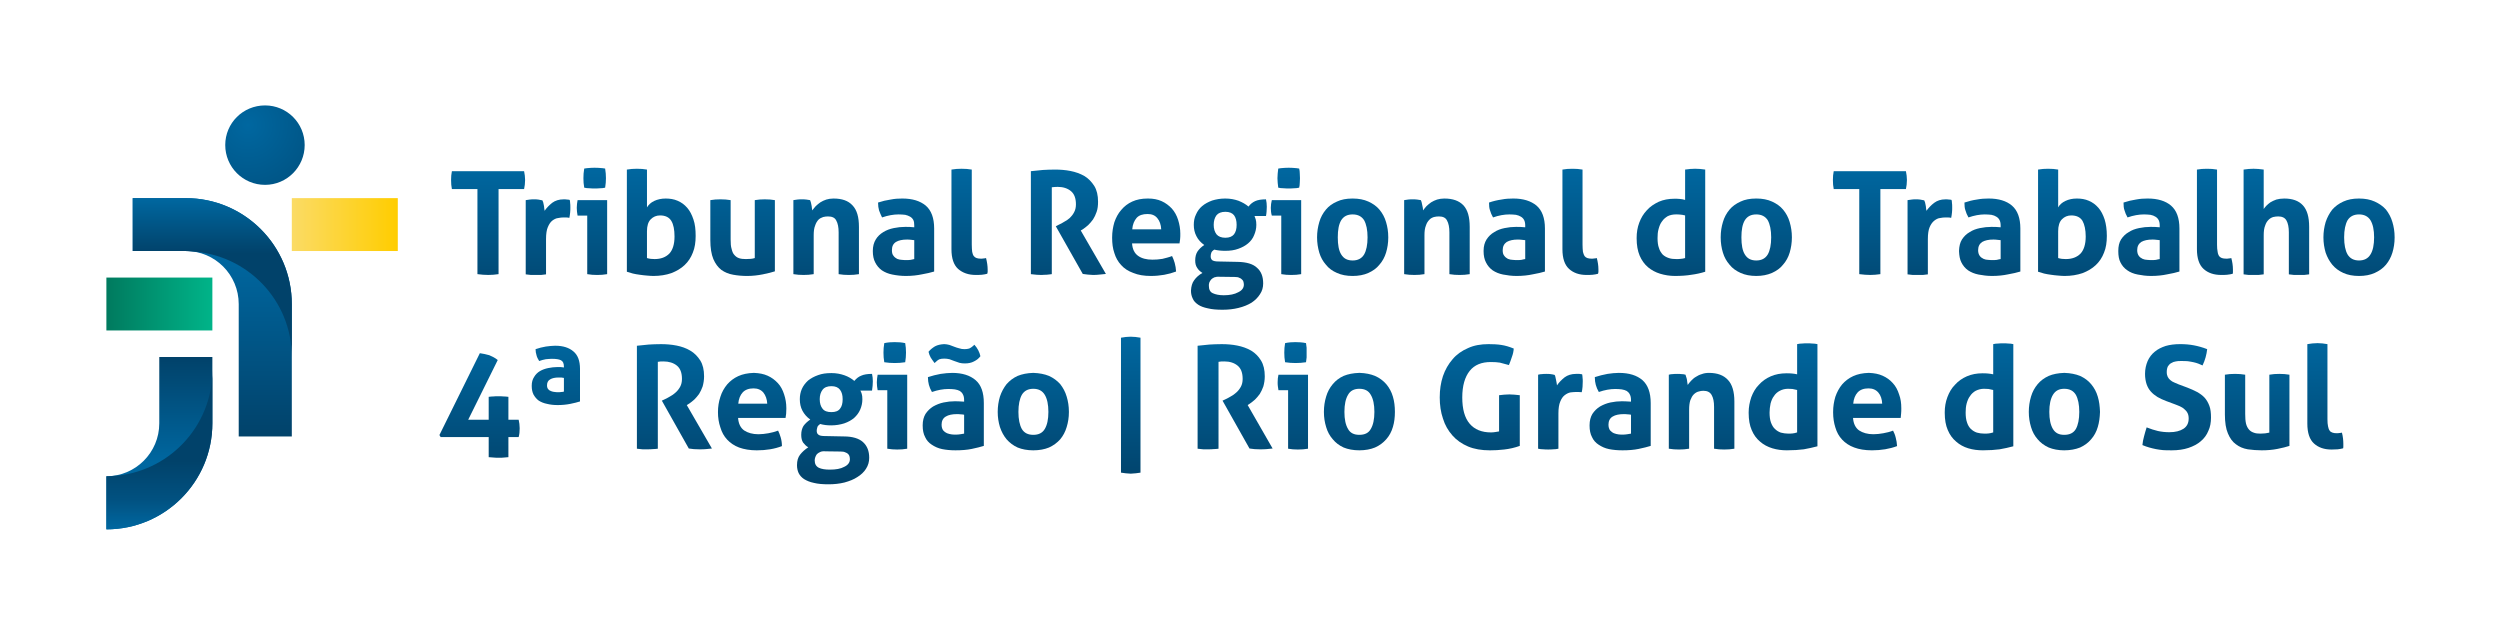 <?xml version="1.0" encoding="UTF-8"?>
<!DOCTYPE svg PUBLIC "-//W3C//DTD SVG 1.1//EN" "http://www.w3.org/Graphics/SVG/1.1/DTD/svg11.dtd">
<!-- Creator: CorelDRAW 2017 -->
<svg xmlns="http://www.w3.org/2000/svg" xml:space="preserve" width="1000px" height="256px" version="1.1" style="shape-rendering:geometricPrecision; text-rendering:geometricPrecision; image-rendering:optimizeQuality; fill-rule:evenodd; clip-rule:evenodd"
viewBox="0 0 124.31 31.68"
 xmlns:xlink="http://www.w3.org/1999/xlink">
 <defs>
  <style type="text/css">
   <![CDATA[
    .fil0 {fill:none}
    .fil5 {fill:url(#id0)}
    .fil2 {fill:url(#id1)}
    .fil3 {fill:url(#id2)}
    .fil4 {fill:url(#id3)}
    .fil6 {fill:url(#id4)}
    .fil7 {fill:url(#id5)}
    .fil48 {fill:url(#id6)}
    .fil37 {fill:url(#id7)}
    .fil44 {fill:url(#id8)}
    .fil47 {fill:url(#id9)}
    .fil43 {fill:url(#id10)}
    .fil19 {fill:url(#id11)}
    .fil42 {fill:url(#id12)}
    .fil45 {fill:url(#id13)}
    .fil15 {fill:url(#id14)}
    .fil46 {fill:url(#id15)}
    .fil33 {fill:url(#id16)}
    .fil9 {fill:url(#id17)}
    .fil28 {fill:url(#id18)}
    .fil29 {fill:url(#id19)}
    .fil54 {fill:url(#id20)}
    .fil41 {fill:url(#id21)}
    .fil20 {fill:url(#id22)}
    .fil26 {fill:url(#id23)}
    .fil38 {fill:url(#id24)}
    .fil10 {fill:url(#id25)}
    .fil32 {fill:url(#id26)}
    .fil11 {fill:url(#id27)}
    .fil51 {fill:url(#id28)}
    .fil56 {fill:url(#id29)}
    .fil13 {fill:url(#id30)}
    .fil52 {fill:url(#id31)}
    .fil55 {fill:url(#id32)}
    .fil35 {fill:url(#id33)}
    .fil18 {fill:url(#id34)}
    .fil39 {fill:url(#id35)}
    .fil8 {fill:url(#id36)}
    .fil17 {fill:url(#id37)}
    .fil16 {fill:url(#id38)}
    .fil25 {fill:url(#id39)}
    .fil40 {fill:url(#id40)}
    .fil12 {fill:url(#id41)}
    .fil27 {fill:url(#id42)}
    .fil21 {fill:url(#id43)}
    .fil22 {fill:url(#id44)}
    .fil36 {fill:url(#id45)}
    .fil50 {fill:url(#id46)}
    .fil24 {fill:url(#id47)}
    .fil23 {fill:url(#id48)}
    .fil31 {fill:url(#id49)}
    .fil49 {fill:url(#id50)}
    .fil14 {fill:url(#id51)}
    .fil30 {fill:url(#id52)}
    .fil53 {fill:url(#id53)}
    .fil34 {fill:url(#id54)}
    .fil1 {fill:url(#id55)}
   ]]>
  </style>
  <linearGradient id="id0" gradientUnits="userSpaceOnUse" x1="14.54" y1="11.09" x2="19.75" y2="11.09">
   <stop offset="0" style="stop-opacity:1; stop-color:#FBDB65"/>
   <stop offset="1" style="stop-opacity:1; stop-color:#FFCD00"/>
  </linearGradient>
  <linearGradient id="id1" gradientUnits="userSpaceOnUse" x1="10.56" y1="12.61" x2="10.56" y2="21.66">
   <stop offset="0" style="stop-opacity:1; stop-color:#0067A0"/>
   <stop offset="1" style="stop-opacity:1; stop-color:#01426A"/>
  </linearGradient>
  <linearGradient id="id2" gradientUnits="userSpaceOnUse" x1="10.56" y1="12.54" x2="10.56" y2="9.82">
   <stop offset="0" style="stop-opacity:1; stop-color:#01426A"/>
   <stop offset="0.122" style="stop-opacity:1; stop-color:#014670"/>
   <stop offset="1" style="stop-opacity:1; stop-color:#0067A0"/>
  </linearGradient>
  <linearGradient id="id3" gradientUnits="userSpaceOnUse" x1="5.37" y1="15.05" x2="10.47" y2="15.05">
   <stop offset="0" style="stop-opacity:1; stop-color:#007B5F"/>
   <stop offset="1" style="stop-opacity:1; stop-color:#00B388"/>
  </linearGradient>
  <linearGradient id="id4" gradientUnits="userSpaceOnUse" x1="7.92" y1="17.7" x2="7.92" y2="22.91">
   <stop offset="0" style="stop-opacity:1; stop-color:#01426A"/>
   <stop offset="1" style="stop-opacity:1; stop-color:#0067A0"/>
  </linearGradient>
  <linearGradient id="id5" gradientUnits="userSpaceOnUse" x1="7.92" y1="26.22" x2="7.92" y2="22.86">
   <stop offset="0" style="stop-opacity:1; stop-color:#0067A0"/>
   <stop offset="0.439" style="stop-opacity:1; stop-color:#015180"/>
   <stop offset="1" style="stop-opacity:1; stop-color:#01426A"/>
  </linearGradient>
  <linearGradient id="id6" gradientUnits="userSpaceOnUse" xlink:href="#id4" x1="70.75" y1="15.33" x2="70.75" y2="8.27">
  </linearGradient>
  <linearGradient id="id7" gradientUnits="userSpaceOnUse" xlink:href="#id4" x1="70.75" y1="15.33" x2="70.75" y2="8.27">
  </linearGradient>
  <linearGradient id="id8" gradientUnits="userSpaceOnUse" xlink:href="#id4" x1="70.75" y1="15.33" x2="70.75" y2="8.27">
  </linearGradient>
  <linearGradient id="id9" gradientUnits="userSpaceOnUse" xlink:href="#id4" x1="70.75" y1="15.33" x2="70.75" y2="8.27">
  </linearGradient>
  <linearGradient id="id10" gradientUnits="userSpaceOnUse" xlink:href="#id4" x1="70.75" y1="15.33" x2="70.75" y2="8.27">
  </linearGradient>
  <linearGradient id="id11" gradientUnits="userSpaceOnUse" xlink:href="#id4" x1="69.19" y1="24.01" x2="69.19" y2="16.67">
  </linearGradient>
  <linearGradient id="id12" gradientUnits="userSpaceOnUse" xlink:href="#id4" x1="70.75" y1="15.33" x2="70.75" y2="8.27">
  </linearGradient>
  <linearGradient id="id13" gradientUnits="userSpaceOnUse" xlink:href="#id4" x1="70.75" y1="15.33" x2="70.75" y2="8.27">
  </linearGradient>
  <linearGradient id="id14" gradientUnits="userSpaceOnUse" xlink:href="#id4" x1="69.18" y1="24.01" x2="69.18" y2="16.67">
  </linearGradient>
  <linearGradient id="id15" gradientUnits="userSpaceOnUse" xlink:href="#id4" x1="70.75" y1="15.33" x2="70.75" y2="8.27">
  </linearGradient>
  <linearGradient id="id16" gradientUnits="userSpaceOnUse" xlink:href="#id4" x1="70.75" y1="15.33" x2="70.75" y2="8.27">
  </linearGradient>
  <linearGradient id="id17" gradientUnits="userSpaceOnUse" xlink:href="#id4" x1="69.19" y1="24.01" x2="69.19" y2="16.67">
  </linearGradient>
  <linearGradient id="id18" gradientUnits="userSpaceOnUse" xlink:href="#id4" x1="69.18" y1="24.01" x2="69.18" y2="16.67">
  </linearGradient>
  <linearGradient id="id19" gradientUnits="userSpaceOnUse" xlink:href="#id4" x1="69.19" y1="24.01" x2="69.19" y2="16.67">
  </linearGradient>
  <linearGradient id="id20" gradientUnits="userSpaceOnUse" xlink:href="#id4" x1="70.75" y1="15.33" x2="70.75" y2="8.27">
  </linearGradient>
  <linearGradient id="id21" gradientUnits="userSpaceOnUse" xlink:href="#id4" x1="70.75" y1="15.33" x2="70.75" y2="8.27">
  </linearGradient>
  <linearGradient id="id22" gradientUnits="userSpaceOnUse" xlink:href="#id4" x1="69.19" y1="24.01" x2="69.19" y2="16.67">
  </linearGradient>
  <linearGradient id="id23" gradientUnits="userSpaceOnUse" xlink:href="#id4" x1="69.19" y1="24.01" x2="69.19" y2="16.67">
  </linearGradient>
  <linearGradient id="id24" gradientUnits="userSpaceOnUse" xlink:href="#id4" x1="70.75" y1="15.33" x2="70.75" y2="8.27">
  </linearGradient>
  <linearGradient id="id25" gradientUnits="userSpaceOnUse" xlink:href="#id4" x1="69.18" y1="24.01" x2="69.18" y2="16.67">
  </linearGradient>
  <linearGradient id="id26" gradientUnits="userSpaceOnUse" xlink:href="#id4" x1="70.75" y1="15.33" x2="70.75" y2="8.27">
  </linearGradient>
  <linearGradient id="id27" gradientUnits="userSpaceOnUse" xlink:href="#id4" x1="69.18" y1="24.01" x2="69.18" y2="16.67">
  </linearGradient>
  <linearGradient id="id28" gradientUnits="userSpaceOnUse" xlink:href="#id4" x1="70.75" y1="15.33" x2="70.75" y2="8.27">
  </linearGradient>
  <linearGradient id="id29" gradientUnits="userSpaceOnUse" xlink:href="#id4" x1="70.75" y1="15.33" x2="70.75" y2="8.27">
  </linearGradient>
  <linearGradient id="id30" gradientUnits="userSpaceOnUse" xlink:href="#id4" x1="69.18" y1="24.01" x2="69.18" y2="16.67">
  </linearGradient>
  <linearGradient id="id31" gradientUnits="userSpaceOnUse" xlink:href="#id4" x1="70.75" y1="15.33" x2="70.75" y2="8.27">
  </linearGradient>
  <linearGradient id="id32" gradientUnits="userSpaceOnUse" xlink:href="#id4" x1="70.75" y1="15.33" x2="70.75" y2="8.27">
  </linearGradient>
  <linearGradient id="id33" gradientUnits="userSpaceOnUse" xlink:href="#id4" x1="70.75" y1="15.33" x2="70.75" y2="8.27">
  </linearGradient>
  <linearGradient id="id34" gradientUnits="userSpaceOnUse" xlink:href="#id4" x1="69.19" y1="24.01" x2="69.19" y2="16.67">
  </linearGradient>
  <linearGradient id="id35" gradientUnits="userSpaceOnUse" xlink:href="#id4" x1="70.75" y1="15.33" x2="70.75" y2="8.27">
  </linearGradient>
  <linearGradient id="id36" gradientUnits="userSpaceOnUse" xlink:href="#id4" x1="69.18" y1="24.01" x2="69.18" y2="16.67">
  </linearGradient>
  <linearGradient id="id37" gradientUnits="userSpaceOnUse" xlink:href="#id4" x1="69.18" y1="24.01" x2="69.18" y2="16.67">
  </linearGradient>
  <linearGradient id="id38" gradientUnits="userSpaceOnUse" xlink:href="#id4" x1="69.19" y1="24.01" x2="69.19" y2="16.67">
  </linearGradient>
  <linearGradient id="id39" gradientUnits="userSpaceOnUse" xlink:href="#id4" x1="69.18" y1="24.01" x2="69.18" y2="16.67">
  </linearGradient>
  <linearGradient id="id40" gradientUnits="userSpaceOnUse" xlink:href="#id4" x1="70.75" y1="15.33" x2="70.75" y2="8.27">
  </linearGradient>
  <linearGradient id="id41" gradientUnits="userSpaceOnUse" xlink:href="#id4" x1="69.19" y1="24.01" x2="69.19" y2="16.67">
  </linearGradient>
  <linearGradient id="id42" gradientUnits="userSpaceOnUse" xlink:href="#id4" x1="69.19" y1="24.01" x2="69.19" y2="16.67">
  </linearGradient>
  <linearGradient id="id43" gradientUnits="userSpaceOnUse" xlink:href="#id4" x1="69.18" y1="24.01" x2="69.18" y2="16.67">
  </linearGradient>
  <linearGradient id="id44" gradientUnits="userSpaceOnUse" xlink:href="#id4" x1="69.19" y1="24.01" x2="69.19" y2="16.67">
  </linearGradient>
  <linearGradient id="id45" gradientUnits="userSpaceOnUse" xlink:href="#id4" x1="70.75" y1="15.33" x2="70.75" y2="8.27">
  </linearGradient>
  <linearGradient id="id46" gradientUnits="userSpaceOnUse" xlink:href="#id4" x1="70.75" y1="15.33" x2="70.75" y2="8.27">
  </linearGradient>
  <linearGradient id="id47" gradientUnits="userSpaceOnUse" xlink:href="#id4" x1="69.19" y1="24.01" x2="69.19" y2="16.67">
  </linearGradient>
  <linearGradient id="id48" gradientUnits="userSpaceOnUse" xlink:href="#id4" x1="69.18" y1="24.01" x2="69.18" y2="16.67">
  </linearGradient>
  <linearGradient id="id49" gradientUnits="userSpaceOnUse" xlink:href="#id4" x1="70.75" y1="15.33" x2="70.75" y2="8.27">
  </linearGradient>
  <linearGradient id="id50" gradientUnits="userSpaceOnUse" xlink:href="#id4" x1="70.75" y1="15.33" x2="70.75" y2="8.27">
  </linearGradient>
  <linearGradient id="id51" gradientUnits="userSpaceOnUse" xlink:href="#id4" x1="69.18" y1="24.01" x2="69.18" y2="16.67">
  </linearGradient>
  <linearGradient id="id52" gradientUnits="userSpaceOnUse" xlink:href="#id4" x1="69.18" y1="24.01" x2="69.18" y2="16.67">
  </linearGradient>
  <linearGradient id="id53" gradientUnits="userSpaceOnUse" xlink:href="#id4" x1="70.74" y1="15.33" x2="70.74" y2="8.27">
  </linearGradient>
  <linearGradient id="id54" gradientUnits="userSpaceOnUse" xlink:href="#id4" x1="70.74" y1="15.33" x2="70.74" y2="8.27">
  </linearGradient>
  <radialGradient id="id55" gradientUnits="userSpaceOnUse" gradientTransform="matrix(1.414 1.414 1.414 -1.415 -14 -2)" cx="12.19" cy="6.43" r="3.48" fx="12.19" fy="6.43">
   <stop offset="0" style="stop-opacity:1; stop-color:#0067A0"/>
   <stop offset="1" style="stop-opacity:1; stop-color:#01426A"/>
  </radialGradient>
 </defs>
 <g id="Camada_x0020_1">
  <rect class="fil0" width="124.31" height="31.68"/>
  <path class="fil1" d="M11.2 7.14c0,1.09 0.88,1.98 1.98,1.98l0 0c1.09,0 1.97,-0.89 1.97,-1.98 0,-1.09 -0.88,-1.97 -1.97,-1.97 -1.1,0 -1.98,0.88 -1.98,1.97l0 0z"/>
  <path class="fil2" d="M11.87 21.63l2.64 0 0 -6.58c0,-2.91 -2.36,-5.27 -5.27,-5.27l0 0 -2.64 0 0 2.63 2.64 0c1.45,0 2.63,1.18 2.63,2.64l0 0 0 6.58z"/>
  <path class="fil3" d="M6.6 9.78l0 2.63 2.64 0c0.09,0 0.18,0.01 0.27,0.02l0 0c2.78,0.14 5,2.43 5,5.25l0 -2.63c0,-2.91 -2.36,-5.27 -5.27,-5.27l0 0 -2.64 0z"/>
  <polygon class="fil4" points="5.29,16.36 10.56,16.36 10.56,13.73 5.29,13.73 "/>
  <polygon class="fil5" points="19.78,9.78 14.51,9.78 14.51,12.41 19.78,12.41 "/>
  <path class="fil6" d="M10.56 20.98l0 -3.3 -2.64 0 0 3.3c0,1.45 -1.18,2.63 -2.63,2.63l0 0 0 2.64c2.91,0 5.27,-2.36 5.27,-5.27z"/>
  <path class="fil7" d="M10.56 20.98l0 -2.64c0,2.82 -2.22,5.12 -5,5.26l0 0c-0.09,0.01 -0.18,0.01 -0.27,0.01l0 0 0 2.64c2.91,0 5.27,-2.36 5.27,-5.27z"/>
  <path class="fil8" d="M24.8 22.69l0 0 0 0 0.01 0 0 0 0.01 0 0 0 0 0 0.01 0c0.07,0 0.15,0 0.22,-0.01l0 0c0.07,-0.01 0.15,-0.01 0.23,-0.02l0 0 0 -1 0.51 0c0.02,-0.06 0.03,-0.14 0.04,-0.21l0 0c0,-0.07 0.01,-0.14 0.01,-0.21l0 0 0 0 0 -0.01 0 0 0 0 0 -0.01 0 -0.01c0,-0.14 -0.02,-0.28 -0.05,-0.41l0 0 -0.51 0 0 -1.14c-0.08,-0.01 -0.17,-0.02 -0.25,-0.02l0 0c-0.09,-0.01 -0.17,-0.01 -0.26,-0.01l0 0c-0.08,0 -0.16,0 -0.23,0.01l0 0c-0.08,0 -0.16,0.01 -0.24,0.02l0 0 0 1.14 -1.02 0 1.47 -2.97c-0.13,-0.11 -0.28,-0.18 -0.42,-0.24l0 0c-0.15,-0.04 -0.31,-0.08 -0.47,-0.1l0 0 -2.01 4.07 0.06 0.1 2.39 0 0 1c0.09,0.01 0.17,0.01 0.26,0.02l0 0c0.08,0.01 0.16,0.01 0.24,0.01z"/>
  <path class="fil9" d="M27.62 17.12l-0.02 0 -0.01 0 0 0c-0.14,0 -0.29,0.02 -0.45,0.04 -0.17,0.03 -0.34,0.07 -0.51,0.13l0 0c0,0.11 0.02,0.22 0.05,0.31l0 0c0.02,0.09 0.07,0.18 0.13,0.28l0 0c0.11,-0.04 0.22,-0.07 0.33,-0.09l0 0c0.11,-0.01 0.21,-0.02 0.3,-0.02l0 0c0.2,0 0.35,0.02 0.45,0.07l0 0c0.1,0.05 0.15,0.15 0.15,0.32l0 0 0 0.04c-0.06,-0.01 -0.12,-0.02 -0.16,-0.02l0 0 -0.17 0c-0.15,0 -0.3,0.02 -0.45,0.05l0 0c-0.15,0.03 -0.29,0.08 -0.41,0.15l0 0c-0.12,0.07 -0.22,0.17 -0.29,0.29l0 0c-0.08,0.12 -0.12,0.26 -0.12,0.44l0 0 0 0.01c0,0.17 0.03,0.31 0.09,0.43l0 0c0.07,0.12 0.15,0.22 0.26,0.3l0 0c0.11,0.07 0.25,0.13 0.41,0.16l0 0c0.16,0.04 0.33,0.06 0.53,0.06l0 0c0.22,0 0.43,-0.02 0.63,-0.06l0 0c0.19,-0.04 0.36,-0.08 0.48,-0.12l0 0 0 -1.62c0,-0.4 -0.11,-0.69 -0.33,-0.87l0 0c-0.21,-0.18 -0.51,-0.28 -0.89,-0.28zm-0.03 2.3c-0.06,0 -0.12,-0.02 -0.18,-0.04l0 0c-0.06,-0.02 -0.11,-0.05 -0.15,-0.1l0 0c-0.04,-0.04 -0.06,-0.11 -0.06,-0.19l0 0c0,-0.14 0.05,-0.24 0.16,-0.3l0 0c0.1,-0.06 0.24,-0.09 0.41,-0.09l0 0c0.05,0 0.09,0 0.14,0l0 0c0.05,0.01 0.09,0.01 0.13,0.02l0 0 0 0.68c-0.04,0.01 -0.08,0.02 -0.13,0.02l0 0c-0.05,0.01 -0.1,0.01 -0.17,0.01l0 0c-0.04,0 -0.09,0 -0.15,-0.01l0 0z"/>
  <path class="fil10" d="M32.18 22.27l0.01 0 0 0 0 0 0.01 0 0 0 0 0 0.01 0 0 0 0.01 0 0 0 0 0c0.08,0 0.15,0 0.23,-0.01l0 0c0.09,0 0.17,-0.01 0.26,-0.02l0 0 0 -4.32c0.09,-0.02 0.18,-0.02 0.28,-0.02l0 0c0.27,0 0.5,0.07 0.67,0.21l0 0c0.17,0.14 0.25,0.36 0.25,0.66l0 0c0,0.15 -0.03,0.28 -0.09,0.39l0 0c-0.06,0.11 -0.14,0.21 -0.22,0.28l0 0c-0.09,0.08 -0.18,0.15 -0.28,0.2l0 0c-0.09,0.05 -0.17,0.1 -0.24,0.13l0 0 -0.17 0.08 1.34 2.38c0.17,0.03 0.34,0.04 0.51,0.04l0.01 0 0.01 0 0.01 0 0 0 0.01 0 0 0c0.1,0 0.2,0 0.3,-0.01l0 0c0.1,-0.01 0.2,-0.02 0.3,-0.03l0 0 -1.25 -2.16 0.13 -0.08c0.07,-0.05 0.15,-0.11 0.24,-0.19l0 0c0.08,-0.08 0.16,-0.17 0.24,-0.28l0 0c0.07,-0.11 0.13,-0.24 0.18,-0.38l0 0c0.04,-0.15 0.07,-0.31 0.07,-0.5l0 0c0,-0.32 -0.06,-0.58 -0.19,-0.79l0 0c-0.13,-0.2 -0.29,-0.37 -0.5,-0.49l0 0c-0.2,-0.12 -0.43,-0.2 -0.68,-0.25l0 0c-0.26,-0.05 -0.51,-0.07 -0.77,-0.07l0 0c-0.23,0 -0.43,0.01 -0.61,0.02l0 0c-0.18,0.02 -0.38,0.04 -0.59,0.06l0 5.12c0.1,0.01 0.19,0.02 0.28,0.03l0 0c0.08,0 0.16,0 0.23,0z"/>
  <path class="fil11" d="M39.1 20.25l0 0 0 -0.01 0 0 0 0 0 -0.01 0 -0.01c0,-0.24 -0.04,-0.47 -0.11,-0.68l0 0c-0.07,-0.22 -0.17,-0.41 -0.31,-0.56l0 0c-0.15,-0.16 -0.31,-0.28 -0.51,-0.37l0 0c-0.2,-0.09 -0.42,-0.13 -0.67,-0.14l-0.02 0 -0.01 0c-0.29,0.01 -0.54,0.06 -0.76,0.16 -0.22,0.1 -0.4,0.24 -0.55,0.41l0 0c-0.15,0.18 -0.27,0.39 -0.34,0.62l0 0c-0.08,0.24 -0.12,0.49 -0.12,0.76l0 0c0,0.28 0.04,0.53 0.12,0.76l0 0c0.07,0.24 0.18,0.44 0.34,0.61l0 0c0.15,0.16 0.35,0.3 0.59,0.39l0 0c0.25,0.09 0.54,0.14 0.88,0.14l0 0c0.47,0 0.89,-0.07 1.25,-0.21l0 0c0,-0.15 -0.02,-0.29 -0.06,-0.43l0 0c-0.04,-0.13 -0.08,-0.24 -0.13,-0.34l0 0c-0.16,0.06 -0.32,0.1 -0.48,0.13l0 0c-0.17,0.03 -0.34,0.05 -0.5,0.05l0 0c-0.29,0 -0.53,-0.07 -0.71,-0.19l0 0c-0.18,-0.13 -0.28,-0.34 -0.3,-0.62l0 0 2.36 0c0.01,-0.05 0.02,-0.12 0.03,-0.21l0 0c0,-0.08 0.01,-0.16 0.01,-0.25zm-2.17 -0.81c0.12,-0.13 0.3,-0.2 0.54,-0.2l0 0c0.21,0 0.37,0.07 0.49,0.21l0 0c0.11,0.14 0.18,0.33 0.19,0.55l0 0 -1.44 0c0.02,-0.24 0.1,-0.43 0.22,-0.56l0 0z"/>
  <path class="fil12" d="M41.34 18.48l-0.01 0 -0.01 0c-0.24,0 -0.45,0.03 -0.64,0.1 -0.2,0.07 -0.36,0.16 -0.5,0.27l0 0c-0.13,0.12 -0.24,0.26 -0.31,0.42l0 0c-0.07,0.16 -0.1,0.33 -0.1,0.51l0 0c0,0.21 0.04,0.4 0.13,0.57l0 0c0.09,0.17 0.22,0.32 0.39,0.44l0 0c-0.15,0.1 -0.26,0.21 -0.34,0.32l0 0c-0.07,0.12 -0.11,0.26 -0.11,0.44l0 0c0,0.16 0.03,0.28 0.09,0.38l0 0c0.07,0.09 0.15,0.18 0.26,0.24l0 0c-0.17,0.11 -0.3,0.23 -0.41,0.37l0 0c-0.1,0.13 -0.15,0.3 -0.15,0.51l0 0.01 0 0.01c0,0.14 0.03,0.27 0.08,0.38l0 0c0.06,0.12 0.15,0.22 0.27,0.3l0 0c0.13,0.08 0.29,0.15 0.49,0.19l0 0c0.2,0.05 0.44,0.07 0.73,0.07l0 0c0.28,0 0.55,-0.03 0.79,-0.09l0 0c0.25,-0.07 0.46,-0.15 0.64,-0.27l0 0c0.18,-0.11 0.33,-0.25 0.43,-0.41l0 0c0.11,-0.17 0.16,-0.35 0.16,-0.55l0 0c0,-0.33 -0.1,-0.59 -0.31,-0.78l0 0c-0.2,-0.18 -0.52,-0.28 -0.95,-0.28l0 0 -0.98 -0.02c-0.15,0 -0.25,-0.03 -0.3,-0.08l0 0c-0.05,-0.04 -0.07,-0.11 -0.07,-0.18l0 0c0,-0.05 0.01,-0.11 0.03,-0.17l0 0c0.01,-0.06 0.06,-0.11 0.14,-0.17l0 0c0.17,0.05 0.35,0.07 0.55,0.07l0 0c0.24,0 0.46,-0.04 0.65,-0.1l0 0c0.2,-0.07 0.36,-0.16 0.49,-0.27l0 0c0.13,-0.12 0.23,-0.25 0.3,-0.41l0 0c0.07,-0.16 0.11,-0.33 0.11,-0.52l0 0c0,-0.11 -0.01,-0.19 -0.03,-0.26l0 0c-0.02,-0.07 -0.04,-0.12 -0.07,-0.17l0 0 0.58 0c0.01,-0.08 0.02,-0.16 0.03,-0.24l0 0c0,-0.07 0.01,-0.15 0.01,-0.22l0 0c0,-0.07 -0.01,-0.13 -0.01,-0.19l0 0c-0.01,-0.06 -0.02,-0.12 -0.03,-0.18l0 0c-0.23,0 -0.41,0.03 -0.54,0.09l0 0c-0.13,0.05 -0.24,0.14 -0.34,0.26l0 0c-0.13,-0.11 -0.29,-0.21 -0.49,-0.28l0 0c-0.2,-0.07 -0.41,-0.11 -0.65,-0.11zm-0.44 1.77c-0.09,-0.11 -0.14,-0.27 -0.14,-0.47l0 0c0,-0.2 0.05,-0.35 0.14,-0.47l0 0c0.09,-0.12 0.24,-0.18 0.44,-0.18l0 0c0.2,0 0.34,0.06 0.43,0.18l0 0c0.09,0.12 0.13,0.27 0.13,0.47l0 0c0,0.2 -0.04,0.36 -0.13,0.47l0 0c-0.09,0.12 -0.23,0.17 -0.43,0.17l0 0c-0.2,0 -0.35,-0.05 -0.44,-0.17zm-0.18 2.94c-0.14,-0.07 -0.21,-0.19 -0.21,-0.37l0 0c0,-0.05 0.01,-0.1 0.03,-0.16l0 0c0.02,-0.05 0.04,-0.1 0.08,-0.15l0 0c0.04,-0.04 0.1,-0.08 0.17,-0.11l0 0c0.07,-0.03 0.15,-0.04 0.26,-0.03l0 0 0.74 0.01c0.1,0 0.18,0.01 0.24,0.04l0 0c0.06,0.02 0.11,0.05 0.14,0.08l0 0c0.04,0.04 0.06,0.08 0.07,0.12l0 0c0.01,0.04 0.02,0.09 0.02,0.14l0 0c0,0.16 -0.09,0.29 -0.28,0.38l0 0c-0.18,0.1 -0.42,0.14 -0.72,0.14l0 0c-0.23,0 -0.41,-0.03 -0.54,-0.09l0 0z"/>
  <path class="fil13" d="M44.23 16.95c-0.09,0.01 -0.18,0.02 -0.26,0.04l0 0c-0.03,0.16 -0.04,0.32 -0.04,0.47l0 0c0,0.16 0.01,0.32 0.04,0.48l0 0c0.08,0.01 0.17,0.02 0.26,0.03l0 0c0.1,0 0.19,0.01 0.26,0.01l0 0c0.08,0 0.17,-0.01 0.26,-0.01l0 0c0.09,-0.01 0.18,-0.02 0.26,-0.03l0 0c0.01,-0.08 0.02,-0.16 0.03,-0.24l0 0c0,-0.08 0.01,-0.16 0.01,-0.24l0 0c0,-0.08 -0.01,-0.16 -0.01,-0.24l0 0c-0.01,-0.07 -0.02,-0.15 -0.03,-0.23l0 0c-0.08,-0.02 -0.17,-0.03 -0.26,-0.04l0 0c-0.1,0 -0.19,-0.01 -0.27,-0.01l0 0c-0.07,0 -0.16,0.01 -0.25,0.01zm0.37 5.33l0.01 0 0 0 0.01 0 0.01 0c0.15,0 0.32,-0.01 0.48,-0.04l0 -3.68 -1.47 0c-0.02,0.12 -0.04,0.25 -0.04,0.38l0 0c0,0.06 0.01,0.12 0.01,0.19l0 0c0.01,0.07 0.02,0.14 0.03,0.2l0 0 0.48 0 0 2.91c0.17,0.03 0.33,0.04 0.48,0.04z"/>
  <path class="fil14" d="M46.95 17.04l0 0 0 0 -0.01 0c-0.17,0.01 -0.32,0.04 -0.45,0.11 -0.13,0.08 -0.24,0.17 -0.32,0.27l0 0c0.02,0.1 0.06,0.2 0.11,0.29l0 0c0.06,0.09 0.12,0.18 0.19,0.27l0 0c0.1,-0.1 0.18,-0.16 0.25,-0.19l0 0c0.06,-0.02 0.14,-0.03 0.23,-0.03l0 0c0.09,0 0.17,0.01 0.26,0.03l0 0c0.08,0.03 0.16,0.06 0.24,0.09l0 0c0.09,0.03 0.17,0.06 0.26,0.09l0 0c0.08,0.02 0.17,0.03 0.26,0.03l0 0c0.18,0 0.33,-0.03 0.46,-0.1l0 0c0.14,-0.07 0.24,-0.15 0.32,-0.26l0 0c-0.02,-0.1 -0.06,-0.2 -0.11,-0.3l0 0c-0.05,-0.1 -0.12,-0.19 -0.19,-0.27l0 0c-0.1,0.1 -0.19,0.16 -0.26,0.19l0 0c-0.07,0.02 -0.15,0.03 -0.23,0.03l0 0c-0.09,0 -0.18,-0.01 -0.26,-0.04l0 0c-0.09,-0.02 -0.17,-0.05 -0.25,-0.08l0 0c-0.08,-0.03 -0.16,-0.06 -0.24,-0.09l0 0c-0.09,-0.02 -0.17,-0.04 -0.26,-0.04zm-1.07 4.03l0 0.02 0 0.01c0,0.22 0.04,0.41 0.12,0.56l0 0c0.07,0.16 0.19,0.29 0.33,0.38l0 0c0.15,0.1 0.32,0.18 0.52,0.22l0 0c0.2,0.04 0.42,0.06 0.66,0.06l0 0c0.3,0 0.57,-0.02 0.81,-0.07l0 0c0.24,-0.05 0.44,-0.1 0.6,-0.15l0 0 0 -2.13c0,-0.52 -0.13,-0.9 -0.41,-1.14l0 0c-0.28,-0.24 -0.67,-0.36 -1.16,-0.36l0 0c-0.18,0 -0.37,0.02 -0.58,0.05 -0.21,0.04 -0.42,0.09 -0.63,0.16l0 0c0,0.15 0.02,0.28 0.05,0.39l0 0c0.03,0.11 0.08,0.23 0.15,0.35l0 0c0.29,-0.1 0.56,-0.15 0.82,-0.15l0 0c0.12,0 0.23,0.01 0.32,0.02l0 0c0.1,0.02 0.18,0.04 0.25,0.08l0 0c0.06,0.04 0.12,0.1 0.15,0.17l0 0c0.04,0.07 0.06,0.16 0.06,0.28l0 0 0 0.08c-0.17,-0.01 -0.32,-0.02 -0.45,-0.02l0 0c-0.19,0 -0.38,0.02 -0.57,0.06l0 0c-0.19,0.04 -0.36,0.11 -0.52,0.2l0 0c-0.15,0.09 -0.28,0.22 -0.38,0.37l0 0c-0.09,0.15 -0.14,0.34 -0.14,0.56zm1.45 0.46c-0.09,-0.01 -0.16,-0.03 -0.24,-0.06l0 0c-0.07,-0.03 -0.14,-0.08 -0.19,-0.14l0 0c-0.05,-0.07 -0.08,-0.16 -0.08,-0.29l0 0c0,-0.18 0.07,-0.32 0.21,-0.4l0 0c0.13,-0.08 0.32,-0.12 0.55,-0.12l0 0c0.05,0 0.11,0 0.18,0.01l0 0c0.06,0 0.12,0.01 0.18,0.02l0 0 0 0.94c-0.05,0.01 -0.11,0.02 -0.18,0.03l0 0c-0.07,0.01 -0.15,0.02 -0.22,0.02l0 0c-0.06,0 -0.13,0 -0.21,-0.01l0 0z"/>
  <path class="fil15" d="M53.15 20.42l0 -0.01 0 -0.01c0,-0.27 -0.04,-0.52 -0.11,-0.75l0 0c-0.07,-0.24 -0.18,-0.44 -0.32,-0.62l0 0c-0.15,-0.17 -0.34,-0.31 -0.56,-0.41l0 0c-0.22,-0.09 -0.48,-0.14 -0.77,-0.15l-0.01 0 -0.02 0c-0.29,0.01 -0.54,0.06 -0.76,0.15 -0.22,0.1 -0.4,0.24 -0.55,0.41l0 0c-0.14,0.18 -0.25,0.38 -0.33,0.62l0 0c-0.07,0.23 -0.11,0.49 -0.11,0.76l0 0c0,0.27 0.04,0.52 0.11,0.75l0 0c0.08,0.24 0.19,0.44 0.33,0.61l0 0c0.15,0.17 0.33,0.31 0.55,0.41l0 0c0.22,0.09 0.48,0.14 0.78,0.14l0 0c0.3,0 0.56,-0.05 0.78,-0.14l0 0c0.22,-0.1 0.41,-0.24 0.56,-0.41l0 0c0.14,-0.17 0.25,-0.37 0.32,-0.61l0 0c0.07,-0.23 0.11,-0.47 0.11,-0.74zm-2.34 0.84c-0.11,-0.2 -0.17,-0.48 -0.17,-0.85l0 0c0,-0.37 0.06,-0.65 0.17,-0.85l0 0c0.12,-0.2 0.31,-0.3 0.57,-0.3l0 0c0.26,0 0.45,0.1 0.57,0.3l0 0c0.12,0.2 0.18,0.48 0.18,0.85l0 0c0,0.37 -0.06,0.65 -0.18,0.85l0 0c-0.12,0.2 -0.31,0.29 -0.57,0.29l0 0c-0.26,0 -0.45,-0.09 -0.57,-0.29l0 0z"/>
  <path class="fil16" d="M56.21 23.48l0.01 0 0.01 0 0.01 0 0 0c0.16,-0.01 0.31,-0.02 0.47,-0.05l0 -6.71c-0.16,-0.03 -0.33,-0.05 -0.49,-0.05l0 0c-0.16,0 -0.32,0.02 -0.48,0.05l0 0 0 6.71c0.16,0.03 0.31,0.04 0.47,0.05z"/>
  <path class="fil17" d="M60.06 22.27l0.01 0 0 0 0.01 0 0 0 0 0 0.01 0 0 0 0 0 0.01 0 0 0 0.01 0c0.07,0 0.15,0 0.22,-0.01l0 0c0.09,0 0.18,-0.01 0.26,-0.02l0 0 0 -4.32c0.09,-0.02 0.18,-0.02 0.29,-0.02l0 0c0.27,0 0.49,0.07 0.66,0.21l0 0c0.17,0.14 0.25,0.36 0.25,0.66l0 0c0,0.15 -0.03,0.28 -0.09,0.39l0 0c-0.06,0.11 -0.14,0.21 -0.22,0.28l0 0c-0.09,0.08 -0.18,0.15 -0.28,0.2l0 0c-0.09,0.05 -0.17,0.1 -0.24,0.13l0 0 -0.17 0.08 1.34 2.38c0.17,0.03 0.34,0.04 0.51,0.04l0.01 0 0.01 0 0.01 0 0 0 0.01 0 0 0c0.1,0 0.2,0 0.3,-0.01l0 0c0.11,-0.01 0.21,-0.02 0.3,-0.03l0 0 -1.24 -2.16 0.12 -0.08c0.07,-0.05 0.15,-0.11 0.24,-0.19l0 0c0.08,-0.08 0.16,-0.17 0.24,-0.28l0 0c0.07,-0.11 0.13,-0.24 0.18,-0.38l0 0c0.04,-0.15 0.07,-0.31 0.07,-0.5l0 0c0,-0.32 -0.06,-0.58 -0.19,-0.79l0 0c-0.12,-0.2 -0.29,-0.37 -0.49,-0.49l0 0c-0.21,-0.12 -0.44,-0.2 -0.69,-0.25l0 0c-0.25,-0.05 -0.51,-0.07 -0.77,-0.07l0 0c-0.23,0 -0.43,0.01 -0.61,0.02l0 0c-0.18,0.02 -0.38,0.04 -0.59,0.06l0 5.12c0.1,0.01 0.19,0.02 0.28,0.03l0 0c0.08,0 0.16,0 0.23,0z"/>
  <path class="fil18" d="M64.16 16.95c-0.09,0.01 -0.18,0.02 -0.26,0.04l0 0c-0.03,0.16 -0.04,0.32 -0.04,0.47l0 0c0,0.16 0.01,0.32 0.04,0.48l0 0c0.08,0.01 0.17,0.02 0.26,0.03l0 0c0.1,0 0.18,0.01 0.26,0.01l0 0c0.08,0 0.17,-0.01 0.26,-0.01l0 0c0.09,-0.01 0.18,-0.02 0.26,-0.03l0 0c0.01,-0.08 0.02,-0.16 0.03,-0.24l0 0c0,-0.08 0,-0.16 0,-0.24l0 0c0,-0.08 0,-0.16 0,-0.24l0 0c-0.01,-0.07 -0.02,-0.15 -0.03,-0.23l0 0c-0.08,-0.02 -0.17,-0.03 -0.27,-0.04l0 0c-0.09,0 -0.18,-0.01 -0.26,-0.01l0 0c-0.07,0 -0.16,0.01 -0.25,0.01zm0.36 5.33l0.01 0 0.01 0 0.01 0 0 0c0.16,0 0.32,-0.01 0.49,-0.04l0 -3.68 -1.47 0c-0.03,0.12 -0.04,0.25 -0.04,0.38l0 0c0,0.06 0,0.12 0.01,0.19l0 0c0.01,0.07 0.02,0.14 0.03,0.2l0 0 0.48 0 0 2.91c0.16,0.03 0.32,0.04 0.47,0.04z"/>
  <path class="fil19" d="M67.61 18.47l-0.02 0 -0.01 0c-0.3,0.01 -0.55,0.06 -0.77,0.15 -0.22,0.1 -0.4,0.24 -0.54,0.41l0 0c-0.15,0.18 -0.26,0.38 -0.33,0.62l0 0c-0.07,0.23 -0.11,0.48 -0.11,0.75l0 0.01 0 0.01c0,0.27 0.04,0.51 0.11,0.74l0 0c0.07,0.24 0.18,0.44 0.33,0.61l0 0c0.14,0.17 0.32,0.31 0.54,0.41l0 0c0.22,0.09 0.48,0.14 0.78,0.14l0 0c0.3,0 0.56,-0.05 0.78,-0.14l0 0c0.23,-0.1 0.41,-0.24 0.56,-0.41l0 0c0.15,-0.17 0.26,-0.37 0.33,-0.61l0 0c0.07,-0.23 0.1,-0.48 0.1,-0.75l0 0c0,-0.27 -0.03,-0.53 -0.1,-0.76l0 0c-0.07,-0.24 -0.18,-0.44 -0.33,-0.62l0 0c-0.15,-0.17 -0.33,-0.31 -0.56,-0.41l0 0c-0.22,-0.09 -0.47,-0.14 -0.76,-0.15zm-0.58 2.79c-0.12,-0.2 -0.18,-0.48 -0.18,-0.85l0 0c0,-0.37 0.06,-0.65 0.18,-0.85l0 0c0.11,-0.2 0.3,-0.3 0.56,-0.3l0 0c0.27,0 0.46,0.1 0.57,0.3l0 0c0.12,0.2 0.18,0.48 0.18,0.85l0 0c0,0.37 -0.06,0.65 -0.18,0.85l0 0c-0.11,0.2 -0.3,0.29 -0.57,0.29l0 0c-0.26,0 -0.45,-0.09 -0.56,-0.29l0 0z"/>
  <path class="fil20" d="M74.07 22.32l0.02 0 0.01 0 0.01 0c0.2,0 0.43,-0.01 0.68,-0.04l0 0c0.27,-0.03 0.53,-0.09 0.78,-0.18l0 -2.52c-0.18,-0.02 -0.36,-0.04 -0.52,-0.04l0 0c-0.17,0 -0.34,0.02 -0.51,0.04l0 0 0 1.8c-0.06,0.01 -0.11,0.02 -0.18,0.03l0 0c-0.06,0.01 -0.14,0.02 -0.22,0.02l0 0c-0.47,0 -0.82,-0.15 -1.06,-0.43l0 0c-0.25,-0.29 -0.37,-0.73 -0.37,-1.31l0 0c0,-0.58 0.13,-1.02 0.37,-1.32l0 0c0.24,-0.3 0.59,-0.44 1.05,-0.44l0 0c0.17,0 0.33,0.01 0.45,0.03l0 0c0.13,0.03 0.28,0.07 0.45,0.12l0 0c0.05,-0.13 0.11,-0.27 0.15,-0.41l0 0c0.05,-0.13 0.08,-0.27 0.09,-0.41l0 0c-0.22,-0.09 -0.42,-0.15 -0.62,-0.18l0 0c-0.19,-0.03 -0.41,-0.04 -0.63,-0.04l0 0c-0.39,0 -0.73,0.06 -1.03,0.2l0 0c-0.3,0.13 -0.56,0.31 -0.76,0.55l0 0c-0.21,0.24 -0.37,0.52 -0.48,0.84l0 0c-0.11,0.33 -0.16,0.68 -0.16,1.06l0 0c0,0.38 0.05,0.73 0.16,1.05l0 0c0.1,0.33 0.26,0.6 0.47,0.84l0 0c0.2,0.23 0.47,0.42 0.78,0.55l0 0c0.31,0.13 0.67,0.19 1.07,0.19z"/>
  <path class="fil21" d="M78.38 18.52l0 0 0 0 0 0 -0.01 0 0 0 0 0 -0.01 0c-0.22,0 -0.41,0.06 -0.56,0.17l0 0c-0.15,0.12 -0.28,0.25 -0.38,0.4l0 0c-0.01,-0.04 -0.01,-0.08 -0.02,-0.13l0 0c-0.01,-0.05 -0.02,-0.1 -0.03,-0.15l0 0c-0.01,-0.05 -0.02,-0.1 -0.03,-0.14l0 0c-0.01,-0.05 -0.02,-0.08 -0.04,-0.1l0 0c-0.06,-0.02 -0.13,-0.03 -0.2,-0.04l0 0c-0.06,-0.01 -0.13,-0.01 -0.2,-0.01l0 0 0 0 -0.01 0 0 0 0 0 -0.01 0 0 0 0 0 -0.01 0c-0.07,0 -0.13,0 -0.19,0.01l0 0c-0.06,0 -0.13,0.01 -0.2,0.03l0 3.68c0.09,0.02 0.17,0.03 0.26,0.03l0 0c0.08,0.01 0.16,0.01 0.24,0.01l0 0c0.08,0 0.17,0 0.25,-0.01l0 0c0.09,0 0.17,-0.01 0.26,-0.03l0 0 0 -1.75c0,-0.25 0.03,-0.45 0.09,-0.59l0 0c0.06,-0.15 0.13,-0.25 0.22,-0.32l0 0c0.09,-0.07 0.19,-0.12 0.29,-0.14l0 0c0.1,-0.01 0.19,-0.02 0.27,-0.02l0 0 0.11 0c0.07,0 0.12,0.01 0.18,0.01l0 0c0.02,-0.08 0.03,-0.17 0.04,-0.27l0 0c0,-0.09 0.01,-0.18 0.01,-0.26l0 0c0,-0.07 0,-0.13 -0.01,-0.19l0 0c0,-0.06 -0.01,-0.12 -0.02,-0.17l0 0c-0.03,0 -0.08,-0.01 -0.14,-0.02l0 0c-0.05,0 -0.1,0 -0.15,0z"/>
  <path class="fil22" d="M80.51 18.47l-0.01 0 -0.01 0c-0.17,0 -0.36,0.02 -0.56,0.05 -0.21,0.04 -0.42,0.09 -0.63,0.16l0 0c0,0.15 0.02,0.28 0.05,0.39l0 0c0.03,0.11 0.08,0.23 0.15,0.35l0 0c0.29,-0.1 0.56,-0.15 0.82,-0.15l0 0c0.12,0 0.23,0.01 0.32,0.02l0 0c0.1,0.02 0.18,0.04 0.25,0.08l0 0c0.06,0.04 0.12,0.1 0.15,0.17l0 0c0.04,0.07 0.06,0.16 0.06,0.28l0 0 0 0.08c-0.16,-0.01 -0.32,-0.02 -0.45,-0.02l0 0c-0.19,0 -0.38,0.02 -0.57,0.06l0 0c-0.19,0.04 -0.36,0.11 -0.52,0.2l0 0c-0.15,0.09 -0.28,0.22 -0.38,0.37l0 0c-0.09,0.15 -0.14,0.34 -0.14,0.56l0 0.02 0 0.01c0,0.22 0.04,0.41 0.12,0.56l0 0c0.07,0.16 0.19,0.29 0.33,0.38l0 0c0.15,0.1 0.32,0.18 0.52,0.22l0 0c0.2,0.04 0.42,0.06 0.67,0.06l0 0c0.29,0 0.56,-0.02 0.8,-0.07l0 0c0.24,-0.05 0.44,-0.1 0.6,-0.15l0 0 0 -2.13c0,-0.52 -0.14,-0.9 -0.41,-1.14l0 0c-0.28,-0.24 -0.67,-0.36 -1.16,-0.36zm-0.02 3.06c-0.09,-0.01 -0.16,-0.03 -0.24,-0.06l0 0c-0.07,-0.03 -0.13,-0.08 -0.19,-0.14l0 0c-0.05,-0.07 -0.08,-0.16 -0.08,-0.29l0 0c0,-0.18 0.07,-0.32 0.21,-0.4l0 0c0.13,-0.08 0.32,-0.12 0.55,-0.12l0 0c0.05,0 0.11,0 0.18,0.01l0 0c0.06,0 0.12,0.01 0.18,0.02l0 0 0 0.94c-0.05,0.01 -0.11,0.02 -0.18,0.03l0 0c-0.07,0.01 -0.15,0.02 -0.22,0.02l0 0c-0.06,0 -0.13,0 -0.21,-0.01l0 0z"/>
  <path class="fil23" d="M86.24 22.24l0 -2.35c0,-0.49 -0.11,-0.85 -0.32,-1.07l0 0c-0.21,-0.23 -0.52,-0.35 -0.94,-0.35l-0.01 0 0 0c-0.13,0 -0.25,0.02 -0.35,0.06l0 0c-0.11,0.03 -0.21,0.08 -0.3,0.14l0 0c-0.09,0.05 -0.16,0.12 -0.23,0.19l0 0c-0.07,0.07 -0.12,0.14 -0.17,0.21l0 0c0,-0.03 -0.01,-0.07 -0.02,-0.12l0 0c-0.01,-0.05 -0.01,-0.1 -0.02,-0.15l0 0c-0.01,-0.05 -0.02,-0.09 -0.04,-0.14l0 0c-0.01,-0.04 -0.02,-0.08 -0.03,-0.1l0 0c-0.07,-0.02 -0.13,-0.03 -0.2,-0.03l0 0c-0.06,-0.01 -0.13,-0.01 -0.21,-0.01l0 0c-0.08,0 -0.15,0 -0.22,0.01l0 0c-0.07,0 -0.13,0.01 -0.2,0.03l0 0 0 3.68c0.17,0.03 0.34,0.04 0.51,0.04l0 0c0.16,0 0.33,-0.01 0.5,-0.04l0 0 0 -1.93c0,-0.2 0.02,-0.36 0.06,-0.48l0 0c0.05,-0.13 0.1,-0.22 0.17,-0.29l0 0c0.07,-0.07 0.15,-0.12 0.23,-0.14l0 0c0.09,-0.03 0.17,-0.04 0.25,-0.04l0 0c0.2,0 0.33,0.07 0.41,0.21l0 0c0.08,0.14 0.12,0.33 0.12,0.59l0 0 0 2.08c0.17,0.03 0.34,0.04 0.5,0.04l0 0c0.17,0 0.34,-0.01 0.51,-0.04z"/>
  <path class="fil24" d="M89.88 17l0 0 0 0 -0.01 0 0 0 -0.01 0 0 0 0 0 -0.01 0 0 0 0 0 -0.01 0 0 0c-0.08,0 -0.15,0 -0.23,0.01 -0.08,0 -0.16,0.01 -0.25,0.03l0 0 0 1.5c-0.08,-0.02 -0.17,-0.03 -0.26,-0.04l0 0c-0.1,-0.01 -0.19,-0.01 -0.27,-0.01l0 0c-0.29,0 -0.55,0.05 -0.78,0.15l0 0c-0.23,0.1 -0.43,0.24 -0.59,0.42l0 0c-0.17,0.17 -0.29,0.38 -0.38,0.62l0 0c-0.08,0.24 -0.13,0.49 -0.13,0.75l0 0.01 0 0.02c0,0.34 0.05,0.62 0.15,0.85l0 0c0.1,0.24 0.24,0.43 0.42,0.58l0 0c0.17,0.15 0.38,0.26 0.61,0.33l0 0c0.23,0.07 0.47,0.1 0.72,0.1l0 0c0.33,0 0.61,-0.02 0.84,-0.05l0 0c0.23,-0.04 0.45,-0.09 0.68,-0.15l0 0 0 -5.08c-0.09,-0.02 -0.18,-0.03 -0.26,-0.03l0 0c-0.08,-0.01 -0.15,-0.01 -0.23,-0.01zm-1.33 4.44c-0.11,-0.04 -0.21,-0.1 -0.29,-0.18l0 0c-0.09,-0.08 -0.15,-0.19 -0.2,-0.32l0 0c-0.05,-0.14 -0.07,-0.3 -0.07,-0.5l0 0c0,-0.15 0.02,-0.3 0.05,-0.45l0 0c0.04,-0.14 0.09,-0.27 0.17,-0.37l0 0c0.07,-0.11 0.17,-0.2 0.29,-0.26l0 0c0.11,-0.06 0.25,-0.1 0.41,-0.1l0 0c0.09,0 0.16,0.01 0.22,0.01l0 0c0.06,0.01 0.14,0.03 0.23,0.05l0 0 0 2.11c-0.08,0.03 -0.15,0.04 -0.22,0.05l0 0c-0.06,0.01 -0.14,0.01 -0.22,0.01l0 0c-0.13,0 -0.25,-0.02 -0.37,-0.05l0 0z"/>
  <path class="fil25" d="M92.94 18.47l-0.01 0 -0.02 0c-0.29,0.01 -0.54,0.06 -0.76,0.16 -0.22,0.1 -0.4,0.24 -0.55,0.41l0 0c-0.15,0.18 -0.26,0.39 -0.34,0.62l0 0c-0.07,0.24 -0.11,0.48 -0.11,0.75l0 0.01 0 0.02c0,0.27 0.04,0.52 0.11,0.74l0 0c0.07,0.24 0.18,0.44 0.34,0.61l0 0c0.15,0.16 0.35,0.3 0.6,0.39l0 0c0.24,0.09 0.53,0.14 0.88,0.14l0 0c0.46,0 0.88,-0.07 1.25,-0.21l0 0c-0.01,-0.15 -0.03,-0.29 -0.07,-0.43l0 0c-0.03,-0.13 -0.08,-0.24 -0.13,-0.34l0 0c-0.15,0.06 -0.31,0.1 -0.48,0.13l0 0c-0.17,0.03 -0.33,0.05 -0.5,0.05l0 0c-0.29,0 -0.53,-0.07 -0.71,-0.19l0 0c-0.18,-0.13 -0.28,-0.34 -0.3,-0.62l0 0 2.37 0c0,-0.05 0.01,-0.12 0.02,-0.21l0 0c0.01,-0.09 0.01,-0.18 0.01,-0.27l0 0c0,-0.25 -0.03,-0.48 -0.11,-0.69l0 0c-0.07,-0.22 -0.17,-0.41 -0.31,-0.56l0 0c-0.14,-0.16 -0.31,-0.28 -0.51,-0.37l0 0c-0.2,-0.09 -0.42,-0.13 -0.67,-0.14zm-0.57 0.97c0.12,-0.13 0.3,-0.2 0.54,-0.2l0 0c0.21,0 0.37,0.07 0.49,0.21l0 0c0.12,0.14 0.18,0.33 0.19,0.55l0 0 -1.44 0c0.02,-0.24 0.1,-0.43 0.22,-0.56l0 0z"/>
  <path class="fil26" d="M99.63 17l0 0 -0.01 0 0 0 -0.01 0 0 0 0 0 -0.01 0 0 0 0 0 -0.01 0 0 0 -0.01 0c-0.07,0 -0.14,0 -0.22,0.01 -0.08,0 -0.17,0.01 -0.25,0.03l0 0 0 1.5c-0.09,-0.02 -0.18,-0.03 -0.27,-0.04l0 0c-0.09,-0.01 -0.18,-0.01 -0.27,-0.01l0 0c-0.28,0 -0.54,0.05 -0.77,0.15l0 0c-0.23,0.1 -0.43,0.24 -0.59,0.42l0 0c-0.17,0.17 -0.29,0.38 -0.38,0.62l0 0c-0.09,0.24 -0.13,0.49 -0.13,0.75l0 0.01 0 0.02c0,0.34 0.05,0.62 0.15,0.85l0 0c0.1,0.24 0.24,0.43 0.42,0.58l0 0c0.17,0.15 0.37,0.26 0.6,0.33l0 0c0.23,0.07 0.47,0.1 0.73,0.1l0 0c0.32,0 0.6,-0.02 0.83,-0.05l0 0c0.23,-0.04 0.46,-0.09 0.68,-0.15l0 0 0 -5.08c-0.08,-0.02 -0.17,-0.03 -0.25,-0.03l0 0c-0.08,-0.01 -0.16,-0.01 -0.23,-0.01zm-1.33 4.44c-0.12,-0.04 -0.21,-0.1 -0.3,-0.18l0 0c-0.08,-0.08 -0.15,-0.19 -0.19,-0.32l0 0c-0.05,-0.14 -0.07,-0.3 -0.07,-0.5l0 0c0,-0.15 0.01,-0.3 0.05,-0.45l0 0c0.04,-0.14 0.09,-0.27 0.17,-0.37l0 0c0.07,-0.11 0.17,-0.2 0.28,-0.26l0 0c0.12,-0.06 0.26,-0.1 0.41,-0.1l0 0c0.09,0 0.17,0.01 0.23,0.01l0 0c0.06,0.01 0.13,0.03 0.23,0.05l0 0 0 2.11c-0.08,0.03 -0.16,0.04 -0.22,0.05l0 0c-0.07,0.01 -0.14,0.01 -0.22,0.01l0 0c-0.14,0 -0.26,-0.02 -0.37,-0.05l0 0z"/>
  <path class="fil27" d="M104.42 20.42l0 -0.01 0 -0.01c-0.01,-0.27 -0.04,-0.52 -0.11,-0.75l0 0c-0.07,-0.24 -0.18,-0.44 -0.33,-0.62l0 0c-0.14,-0.17 -0.33,-0.31 -0.55,-0.41l0 0c-0.22,-0.09 -0.48,-0.14 -0.77,-0.15l-0.02 0 -0.01 0c-0.29,0.01 -0.55,0.06 -0.76,0.15 -0.22,0.1 -0.41,0.24 -0.55,0.41l0 0c-0.15,0.18 -0.26,0.38 -0.33,0.62l0 0c-0.07,0.23 -0.11,0.49 -0.11,0.76l0 0c0,0.27 0.04,0.52 0.11,0.75l0 0c0.07,0.24 0.18,0.44 0.33,0.61l0 0c0.14,0.17 0.33,0.31 0.55,0.41l0 0c0.22,0.09 0.48,0.14 0.77,0.14l0 0c0.3,0 0.56,-0.05 0.79,-0.14l0 0c0.22,-0.1 0.41,-0.24 0.55,-0.41l0 0c0.15,-0.17 0.26,-0.37 0.33,-0.61l0 0c0.07,-0.23 0.1,-0.47 0.11,-0.74zm-2.34 0.84c-0.12,-0.2 -0.18,-0.48 -0.18,-0.85l0 0c0,-0.37 0.06,-0.65 0.18,-0.85l0 0c0.12,-0.2 0.3,-0.3 0.56,-0.3l0 0c0.27,0 0.46,0.1 0.58,0.3l0 0c0.11,0.2 0.17,0.48 0.17,0.85l0 0c0,0.37 -0.06,0.65 -0.17,0.85l0 0c-0.12,0.2 -0.31,0.29 -0.58,0.29l0 0c-0.26,0 -0.44,-0.09 -0.56,-0.29l0 0z"/>
  <path class="fil28" d="M107.94 22.32l0.01 0 0.01 0 0.01 0 0 0 0.02 0c0.31,0 0.59,-0.04 0.83,-0.12l0 0c0.24,-0.08 0.45,-0.19 0.61,-0.33l0 0c0.17,-0.14 0.3,-0.32 0.38,-0.52l0 0c0.09,-0.19 0.13,-0.41 0.13,-0.66l0 0c0,-0.23 -0.02,-0.42 -0.08,-0.58l0 0c-0.06,-0.16 -0.14,-0.3 -0.24,-0.41l0 0c-0.1,-0.11 -0.23,-0.2 -0.37,-0.28l0 0c-0.15,-0.08 -0.31,-0.15 -0.49,-0.22l0 0 -0.43 -0.16c-0.07,-0.03 -0.14,-0.06 -0.21,-0.09l0 0c-0.08,-0.03 -0.14,-0.07 -0.2,-0.12l0 0c-0.05,-0.04 -0.1,-0.1 -0.13,-0.16l0 0c-0.03,-0.06 -0.05,-0.14 -0.05,-0.24l0 0c0,-0.12 0.02,-0.21 0.06,-0.29l0 0c0.05,-0.07 0.1,-0.13 0.17,-0.16l0 0c0.06,-0.04 0.14,-0.07 0.22,-0.08l0 0c0.08,-0.02 0.16,-0.02 0.25,-0.02l0 0c0.13,0 0.25,0 0.35,0.01l0 0c0.11,0.02 0.2,0.03 0.28,0.05l0 0c0.09,0.02 0.16,0.04 0.24,0.07l0 0c0.07,0.03 0.14,0.06 0.21,0.09l0 0c0.13,-0.27 0.2,-0.54 0.23,-0.81l0 0c-0.23,-0.09 -0.45,-0.15 -0.66,-0.19l0 0c-0.21,-0.04 -0.44,-0.06 -0.68,-0.06l0 0c-0.27,0 -0.51,0.03 -0.72,0.09l0 0c-0.21,0.07 -0.4,0.16 -0.55,0.29l0 0c-0.15,0.12 -0.27,0.28 -0.35,0.46l0 0c-0.08,0.19 -0.13,0.4 -0.13,0.64l0 0c0,0.2 0.03,0.37 0.08,0.52l0 0c0.05,0.14 0.12,0.26 0.21,0.36l0 0c0.09,0.1 0.2,0.19 0.33,0.27l0 0c0.12,0.07 0.27,0.14 0.43,0.2l0 0 0.43 0.16c0.09,0.03 0.17,0.07 0.25,0.1l0 0c0.08,0.04 0.16,0.08 0.22,0.14l0 0c0.06,0.05 0.12,0.11 0.16,0.19l0 0c0.04,0.07 0.06,0.17 0.06,0.28l0 0c0,0.23 -0.09,0.4 -0.26,0.51l0 0c-0.17,0.11 -0.4,0.17 -0.7,0.17l0 0c-0.2,0 -0.39,-0.02 -0.57,-0.06l0 0c-0.17,-0.04 -0.36,-0.1 -0.56,-0.18l0 0c-0.05,0.15 -0.09,0.3 -0.13,0.45l0 0c-0.04,0.15 -0.07,0.29 -0.08,0.43 0.12,0.05 0.23,0.09 0.34,0.12l0 0c0.11,0.03 0.22,0.06 0.33,0.08l0 0c0.11,0.02 0.23,0.04 0.35,0.05l0 0c0.12,0.01 0.25,0.01 0.39,0.01z"/>
  <path class="fil29" d="M113.84 22.1l0 -3.54c-0.16,-0.03 -0.33,-0.04 -0.49,-0.04l0 0 -0.01 0 -0.01 0 -0.01 0c-0.15,0 -0.32,0.01 -0.48,0.04l0 0 0 2.88c-0.12,0.03 -0.27,0.05 -0.44,0.05l0 0c-0.13,0 -0.24,-0.01 -0.34,-0.05l0 0c-0.09,-0.03 -0.17,-0.08 -0.23,-0.15l0 0c-0.07,-0.08 -0.12,-0.18 -0.15,-0.3l0 0c-0.03,-0.13 -0.04,-0.29 -0.04,-0.48l0 0 0 -1.95c-0.17,-0.03 -0.33,-0.04 -0.49,-0.04l-0.01 0 -0.01 0 -0.01 0 0 0c-0.16,0 -0.33,0.01 -0.49,0.04l0 0 0 1.98c0,0.39 0.05,0.71 0.15,0.94l0 0c0.1,0.24 0.23,0.42 0.4,0.54l0 0c0.17,0.13 0.36,0.21 0.59,0.25l0 0c0.22,0.03 0.45,0.05 0.69,0.05l0 0c0.27,0 0.53,-0.02 0.78,-0.07l0 0c0.25,-0.05 0.45,-0.1 0.6,-0.15z"/>
  <path class="fil30" d="M115.92 22.28l0.02 0 0.01 0 0 0 0 0 0.01 0c0.08,0 0.18,-0.01 0.28,-0.01l0 0c0.1,-0.01 0.19,-0.03 0.27,-0.05l0 0c0.01,-0.04 0.01,-0.07 0.01,-0.1l0 0 0 0 0 -0.01 0 0 0 -0.1 0 -0.01c0,-0.18 -0.02,-0.37 -0.07,-0.56l0 0c-0.05,0.01 -0.09,0.02 -0.13,0.02l0 0c-0.05,0.01 -0.09,0.01 -0.13,0.01l0 0c-0.08,0 -0.16,-0.01 -0.21,-0.03l0 0c-0.06,-0.02 -0.11,-0.05 -0.14,-0.1l0 0c-0.04,-0.05 -0.06,-0.12 -0.08,-0.21l0 0c-0.02,-0.09 -0.03,-0.21 -0.03,-0.36l0 0 0 -3.73c-0.17,-0.03 -0.33,-0.05 -0.49,-0.05l0 0c-0.17,0 -0.34,0.02 -0.51,0.05l0 0 0 3.95c0,0.46 0.11,0.79 0.33,0.99l0 0c0.22,0.2 0.51,0.3 0.86,0.3z"/>
  <path class="fil31" d="M26.06 8.44l-3.59 0c-0.03,0.14 -0.04,0.28 -0.04,0.42l0 0.01 0 0.01 0 0.01 0 0c0,0.15 0.01,0.3 0.04,0.44l0 0 1.27 0 0 4.23c0.1,0.01 0.19,0.02 0.28,0.03l0 0c0.1,0 0.18,0.01 0.26,0.01l0 0c0.09,0 0.17,-0.01 0.25,-0.01l0 0c0.09,-0.01 0.17,-0.02 0.26,-0.03l0 0 0 -4.23 1.27 0c0.03,-0.14 0.05,-0.29 0.05,-0.45l0 0c0,-0.15 -0.02,-0.29 -0.05,-0.44z"/>
  <path class="fil32" d="M28.36 10.24l0 0 0 -0.01 0 0 0 0 0 -0.01 0 0 0 0 0 -0.01 0 0 0 0 0 -0.01c0,-0.06 0,-0.11 -0.01,-0.17l0 0c0,-0.06 -0.01,-0.11 -0.02,-0.16l0 0c-0.03,-0.01 -0.07,-0.02 -0.13,-0.02l0 0c-0.06,-0.01 -0.11,-0.01 -0.15,-0.01l-0.01 0 0 0 0 0 0 0 0 0 -0.01 0 -0.01 0c-0.22,0 -0.41,0.06 -0.56,0.17l0 0c-0.15,0.12 -0.28,0.25 -0.38,0.4l0 0c0,-0.03 -0.01,-0.08 -0.02,-0.13l0 0c0,-0.05 -0.01,-0.1 -0.02,-0.15l0 0c-0.01,-0.05 -0.02,-0.09 -0.03,-0.14l0 0c-0.02,-0.04 -0.03,-0.08 -0.04,-0.1l0 0c-0.07,-0.01 -0.14,-0.03 -0.21,-0.04l0 0c-0.06,-0.01 -0.13,-0.01 -0.19,-0.01l-0.01 0 0 0 0 0 -0.01 0 0 0 0 0 -0.01 0 0 0 0 0c-0.07,0 -0.14,0 -0.2,0.01l0 0c-0.06,0.01 -0.13,0.02 -0.2,0.03l0 0 0 3.69c0.09,0.01 0.18,0.02 0.26,0.03l0 0c0.08,0 0.17,0 0.25,0l0 0c0.08,0 0.16,0 0.25,0l0 0c0.08,-0.01 0.17,-0.02 0.25,-0.03l0 0 0 -1.75c0,-0.26 0.03,-0.46 0.09,-0.6l0 0c0.06,-0.14 0.13,-0.25 0.22,-0.32l0 0c0.09,-0.07 0.19,-0.12 0.29,-0.13l0 0c0.1,-0.02 0.19,-0.03 0.27,-0.03l0 0 0.12 0c0.06,0 0.12,0.01 0.17,0.02l0 0c0.02,-0.09 0.03,-0.18 0.04,-0.27l0 0c0.01,-0.09 0.01,-0.17 0.01,-0.25z"/>
  <path class="fil33" d="M29.31 8.28c-0.09,0 -0.18,0.02 -0.26,0.03l0 0c-0.03,0.17 -0.04,0.32 -0.04,0.48l0 0c0,0.15 0.01,0.31 0.04,0.47l0 0c0.08,0.02 0.17,0.03 0.26,0.03l0 0c0.1,0.01 0.18,0.01 0.26,0.01l0 0c0.08,0 0.17,0 0.26,-0.01l0 0c0.09,0 0.18,-0.01 0.26,-0.03l0 0c0.01,-0.08 0.02,-0.16 0.03,-0.24l0 0c0,-0.08 0.01,-0.16 0.01,-0.23l0 0c0,-0.08 -0.01,-0.16 -0.01,-0.24l0 0c-0.01,-0.08 -0.02,-0.16 -0.03,-0.24l0 0c-0.08,-0.01 -0.17,-0.03 -0.26,-0.03l0 0c-0.1,-0.01 -0.19,-0.01 -0.27,-0.01l0 0c-0.07,0 -0.16,0 -0.25,0.01zm0.37 5.32l0 0 0.01 0 0.01 0 0.01 0c0.15,0 0.31,-0.01 0.48,-0.04l0 0 0 -3.68 -1.47 0c-0.02,0.12 -0.04,0.24 -0.04,0.37l0 0 0 0.01 0 0 0 0 0 0.01 0 0 0 0c0,0.06 0.01,0.12 0.01,0.18l0 0c0.01,0.07 0.02,0.14 0.03,0.2l0 0 0.48 0 0 2.91c0.17,0.03 0.32,0.04 0.48,0.04z"/>
  <path class="fil34" d="M31.69 8.32l-0.01 0 -0.01 0 -0.01 0 -0.01 0c-0.15,0 -0.31,0.01 -0.48,0.04l0 5.08c0.09,0.03 0.19,0.06 0.3,0.09l0 0c0.11,0.02 0.22,0.05 0.34,0.06l0 0c0.12,0.02 0.24,0.03 0.35,0.04l0 0c0.12,0.01 0.23,0.02 0.33,0.02l0 0c0.33,0 0.63,-0.05 0.89,-0.14l0 0c0.26,-0.1 0.48,-0.23 0.66,-0.4l0 0c0.18,-0.17 0.32,-0.38 0.41,-0.62l0 0c0.1,-0.24 0.14,-0.52 0.14,-0.83l0 0c0,-0.32 -0.03,-0.59 -0.11,-0.82l0 0c-0.08,-0.24 -0.18,-0.43 -0.31,-0.58l0 0c-0.14,-0.16 -0.29,-0.27 -0.48,-0.35l0 0c-0.18,-0.08 -0.38,-0.11 -0.59,-0.11l0 0c-0.21,0 -0.4,0.04 -0.57,0.12l0 0c-0.17,0.08 -0.28,0.19 -0.36,0.32l0 0 0 -1.88c-0.16,-0.03 -0.32,-0.04 -0.48,-0.04zm0.67 4.48c-0.07,-0.01 -0.13,-0.02 -0.19,-0.04l0 0 0 -1.33c0,-0.27 0.06,-0.47 0.19,-0.6l0 0c0.12,-0.12 0.27,-0.19 0.46,-0.19l0 0c0.26,0 0.45,0.09 0.56,0.27l0 0c0.11,0.18 0.16,0.44 0.16,0.78l0 0c0,0.38 -0.09,0.67 -0.26,0.85l0 0c-0.18,0.18 -0.42,0.27 -0.73,0.27l0 0c-0.06,0 -0.13,-0.01 -0.19,-0.01l0 0z"/>
  <path class="fil35" d="M38.53 13.42l0 -3.54c-0.16,-0.03 -0.32,-0.04 -0.49,-0.04l0 0 -0.01 0 -0.01 0 -0.01 0c-0.15,0 -0.31,0.01 -0.48,0.04l0 0 0 2.88c-0.12,0.04 -0.26,0.05 -0.44,0.05l0 0c-0.13,0 -0.24,-0.01 -0.33,-0.04l0 0c-0.1,-0.03 -0.18,-0.09 -0.24,-0.16l0 0c-0.07,-0.07 -0.11,-0.17 -0.14,-0.3l0 0c-0.04,-0.12 -0.05,-0.28 -0.05,-0.48l0 0 0 -1.95c-0.17,-0.03 -0.33,-0.04 -0.49,-0.04l-0.01 0 -0.01 0 0 0 -0.01 0c-0.16,0 -0.33,0.01 -0.49,0.04l0 0 0 1.98c0,0.39 0.05,0.71 0.15,0.95l0 0c0.1,0.23 0.23,0.41 0.4,0.54l0 0c0.17,0.12 0.36,0.2 0.59,0.24l0 0c0.22,0.04 0.45,0.06 0.69,0.06l0 0c0.27,0 0.53,-0.03 0.78,-0.08l0 0c0.25,-0.05 0.45,-0.1 0.6,-0.15z"/>
  <path class="fil36" d="M41.45 9.8l0 0 -0.01 0c-0.13,0 -0.25,0.02 -0.35,0.05l0 0c-0.11,0.04 -0.21,0.08 -0.3,0.14l0 0c-0.08,0.06 -0.16,0.12 -0.23,0.19l0 0c-0.06,0.07 -0.12,0.14 -0.17,0.21l0 0c0,-0.03 -0.01,-0.07 -0.02,-0.12l0 0c0,-0.04 -0.01,-0.09 -0.02,-0.14l0 0c-0.01,-0.05 -0.02,-0.1 -0.03,-0.14l0 0c-0.02,-0.05 -0.03,-0.08 -0.04,-0.11l0 0c-0.07,-0.01 -0.13,-0.02 -0.19,-0.03l0 0c-0.07,-0.01 -0.14,-0.01 -0.22,-0.01l0 0c-0.08,0 -0.15,0 -0.22,0.01l0 0c-0.07,0.01 -0.13,0.02 -0.2,0.03l0 3.68c0.17,0.03 0.34,0.04 0.51,0.04l0 0c0.16,0 0.33,-0.01 0.5,-0.04l0 0 0 -1.93c0,-0.2 0.02,-0.36 0.07,-0.48l0 0c0.04,-0.13 0.1,-0.22 0.16,-0.29l0 0c0.07,-0.07 0.15,-0.11 0.24,-0.14l0 0c0.08,-0.02 0.16,-0.03 0.24,-0.03l0 0c0.2,0 0.34,0.06 0.41,0.2l0 0c0.08,0.14 0.12,0.34 0.12,0.59l0 0 0 2.08c0.17,0.03 0.34,0.04 0.51,0.04l0 0c0.16,0 0.33,-0.01 0.5,-0.04l0 0 0 -2.35c0,-0.49 -0.1,-0.84 -0.32,-1.07l0 0c-0.21,-0.23 -0.52,-0.34 -0.94,-0.34z"/>
  <path class="fil37" d="M46.45 13.43l0 -2.14c0,-0.52 -0.14,-0.9 -0.42,-1.14l0 0c-0.28,-0.23 -0.66,-0.35 -1.16,-0.35l0 0 -0.01 0c-0.18,0 -0.37,0.01 -0.57,0.05 -0.21,0.03 -0.42,0.08 -0.63,0.15l0 0c0,0.15 0.02,0.29 0.05,0.39l0 0c0.04,0.11 0.09,0.23 0.15,0.35l0 0c0.29,-0.1 0.57,-0.15 0.82,-0.15l0 0c0.12,0 0.23,0.01 0.33,0.02l0 0c0.09,0.02 0.17,0.05 0.24,0.09l0 0c0.07,0.04 0.12,0.09 0.16,0.16l0 0c0.04,0.07 0.05,0.17 0.05,0.28l0 0 0 0.09c-0.16,-0.02 -0.31,-0.02 -0.45,-0.02l0 0c-0.19,0 -0.38,0.02 -0.57,0.06l0 0c-0.19,0.04 -0.36,0.1 -0.52,0.2l0 0c-0.15,0.09 -0.28,0.21 -0.37,0.36l0 0c-0.1,0.16 -0.15,0.35 -0.15,0.58l0 0c0,0.23 0.04,0.42 0.12,0.57l0 0c0.08,0.16 0.19,0.29 0.33,0.39l0 0c0.15,0.1 0.32,0.17 0.52,0.21l0 0c0.2,0.04 0.43,0.07 0.67,0.07l0 0c0.3,0 0.56,-0.03 0.8,-0.08l0 0c0.24,-0.04 0.44,-0.09 0.61,-0.14zm-1.6 -0.58c-0.08,0 -0.16,-0.02 -0.24,-0.05l0 0c-0.07,-0.04 -0.13,-0.08 -0.18,-0.15l0 0c-0.06,-0.07 -0.08,-0.16 -0.08,-0.28l0 0c0,-0.19 0.06,-0.32 0.2,-0.41l0 0c0.13,-0.08 0.32,-0.12 0.55,-0.12l0 0c0.05,0 0.11,0 0.18,0.01l0 0c0.07,0.01 0.13,0.01 0.18,0.02l0 0 0 0.94c-0.05,0.01 -0.11,0.02 -0.18,0.04l0 0c-0.07,0.01 -0.14,0.01 -0.21,0.01l0 0c-0.07,0 -0.14,0 -0.22,-0.01l0 0z"/>
  <path class="fil38" d="M47.83 8.32l0 0 -0.01 0 -0.01 0 -0.01 0c-0.16,0 -0.32,0.01 -0.49,0.04l0 3.96c0,0.45 0.11,0.78 0.33,0.98l0 0c0.23,0.2 0.52,0.3 0.88,0.3l0 0c0.09,0 0.19,0 0.3,-0.01l0 0c0.1,-0.01 0.2,-0.03 0.27,-0.05l0 0c0.01,-0.04 0.02,-0.07 0.02,-0.1l0 0 0 -0.11c0,-0.18 -0.03,-0.37 -0.08,-0.57l0 0c-0.04,0.01 -0.09,0.02 -0.13,0.02l0 0c-0.05,0.01 -0.09,0.01 -0.13,0.01l0 0c-0.08,0 -0.15,-0.01 -0.21,-0.03l0 0c-0.06,-0.02 -0.1,-0.05 -0.14,-0.1l0 0c-0.04,-0.05 -0.06,-0.12 -0.08,-0.21l0 0c-0.01,-0.09 -0.02,-0.21 -0.02,-0.36l0 0 0 -3.73c-0.17,-0.03 -0.33,-0.04 -0.49,-0.04z"/>
  <path class="fil39" d="M51.77 13.6l0.01 0 0 0 0 0 0.01 0 0 0 0.01 0 0 0 0 0 0.01 0 0 0 0 0c0.08,-0.01 0.16,-0.01 0.23,-0.01l0 0c0.09,-0.01 0.18,-0.02 0.26,-0.03l0 0 0 -4.32c0.09,-0.01 0.18,-0.02 0.29,-0.02l0 0c0.27,0 0.49,0.07 0.66,0.21l0 0c0.17,0.14 0.25,0.36 0.25,0.66l0 0c0,0.15 -0.03,0.28 -0.09,0.39l0 0c-0.06,0.12 -0.14,0.21 -0.22,0.29l0 0c-0.09,0.08 -0.18,0.14 -0.28,0.19l0 0c-0.09,0.06 -0.17,0.1 -0.24,0.13l0 0 -0.17 0.09 1.34 2.37c0.17,0.03 0.34,0.04 0.51,0.05l0.01 0 0.01 0 0.01 0 0 0 0.01 0 0 0c0.1,0 0.2,-0.01 0.3,-0.02l0 0c0.11,-0.01 0.21,-0.02 0.3,-0.03l-1.25 -2.16 0.13 -0.08c0.07,-0.05 0.15,-0.11 0.24,-0.19l0 0c0.08,-0.08 0.16,-0.17 0.24,-0.28l0 0c0.07,-0.11 0.13,-0.23 0.18,-0.38l0 0c0.05,-0.14 0.07,-0.31 0.07,-0.5l0 0c0,-0.32 -0.06,-0.58 -0.19,-0.79l0 0c-0.13,-0.2 -0.29,-0.37 -0.49,-0.49l0 0c-0.21,-0.12 -0.44,-0.2 -0.69,-0.25l0 0c-0.25,-0.05 -0.51,-0.07 -0.77,-0.07l0 0c-0.23,0 -0.43,0.01 -0.61,0.02l0 0c-0.18,0.02 -0.38,0.04 -0.59,0.06l0 0 0 5.12c0.1,0.01 0.19,0.02 0.28,0.03l0 0c0.08,0 0.16,0.01 0.23,0.01z"/>
  <path class="fil40" d="M57.09 9.8l-0.02 0 -0.01 0c-0.29,0 -0.54,0.05 -0.76,0.15 -0.22,0.1 -0.4,0.24 -0.55,0.42l0 0c-0.15,0.17 -0.26,0.38 -0.34,0.61l0 0c-0.07,0.24 -0.11,0.49 -0.11,0.75l0 0.02 0 0.01c0,0.27 0.03,0.52 0.11,0.75l0 0c0.07,0.23 0.18,0.43 0.34,0.6l0 0c0.15,0.17 0.35,0.3 0.6,0.39l0 0c0.24,0.1 0.53,0.15 0.87,0.15l0 0c0.47,0 0.89,-0.08 1.26,-0.22l0 0c-0.01,-0.15 -0.03,-0.29 -0.07,-0.43l0 0c-0.04,-0.13 -0.08,-0.24 -0.13,-0.34l0 0c-0.15,0.06 -0.32,0.1 -0.48,0.14l0 0c-0.17,0.03 -0.34,0.04 -0.5,0.04l0 0c-0.29,0 -0.53,-0.06 -0.71,-0.19l0 0c-0.18,-0.13 -0.28,-0.33 -0.3,-0.62l0 0 2.36 0c0.01,-0.05 0.02,-0.12 0.03,-0.21l0 0c0.01,-0.09 0.01,-0.18 0.01,-0.27l0 0c0,-0.24 -0.04,-0.47 -0.11,-0.69l0 0c-0.07,-0.22 -0.17,-0.4 -0.31,-0.56l0 0c-0.14,-0.15 -0.31,-0.28 -0.51,-0.37l0 0c-0.2,-0.09 -0.42,-0.13 -0.67,-0.13zm-0.57 0.96c0.12,-0.13 0.3,-0.19 0.54,-0.19l0 0c0.21,0 0.37,0.06 0.49,0.21l0 0c0.11,0.13 0.18,0.32 0.19,0.55l0 0 -1.44 0c0.02,-0.25 0.1,-0.43 0.22,-0.57l0 0z"/>
  <path class="fil41" d="M60.93 9.8l-0.01 0 -0.01 0c-0.23,0 -0.45,0.04 -0.64,0.1 -0.19,0.07 -0.36,0.16 -0.5,0.28l0 0c-0.13,0.11 -0.23,0.25 -0.3,0.41l0 0c-0.08,0.16 -0.11,0.33 -0.11,0.52l0 0c0,0.2 0.04,0.39 0.13,0.56l0 0c0.09,0.18 0.22,0.32 0.39,0.44l0 0c-0.15,0.1 -0.26,0.21 -0.34,0.33l0 0c-0.07,0.11 -0.11,0.26 -0.11,0.44l0 0c0,0.15 0.03,0.27 0.1,0.37l0 0c0.06,0.1 0.15,0.18 0.26,0.25l0 0c-0.18,0.1 -0.31,0.22 -0.41,0.36l0 0c-0.1,0.13 -0.15,0.31 -0.16,0.52l0 0.01 0 0c0,0.14 0.03,0.27 0.09,0.39l0 0c0.05,0.12 0.14,0.21 0.27,0.3l0 0c0.12,0.08 0.28,0.14 0.48,0.18l0 0c0.2,0.05 0.44,0.07 0.73,0.07l0 0c0.28,0 0.55,-0.03 0.79,-0.09l0 0c0.25,-0.06 0.47,-0.15 0.65,-0.26l0 0c0.18,-0.12 0.32,-0.26 0.42,-0.42l0 0c0.11,-0.16 0.16,-0.34 0.16,-0.54l0 0c0,-0.34 -0.1,-0.6 -0.31,-0.78l0 0c-0.2,-0.19 -0.52,-0.28 -0.95,-0.29l0 0 -0.97 -0.02c-0.16,0 -0.26,-0.03 -0.31,-0.07l0 0c-0.05,-0.05 -0.07,-0.11 -0.07,-0.19l0 0c0,-0.05 0.01,-0.11 0.03,-0.17l0 0c0.02,-0.06 0.07,-0.11 0.15,-0.16l0 0c0.16,0.04 0.34,0.06 0.54,0.06l0 0c0.25,0 0.46,-0.03 0.65,-0.1l0 0c0.2,-0.07 0.36,-0.16 0.49,-0.27l0 0c0.13,-0.11 0.24,-0.25 0.3,-0.41l0 0c0.07,-0.16 0.11,-0.33 0.11,-0.51l0 0c0,-0.11 -0.01,-0.2 -0.03,-0.27l0 0c-0.02,-0.06 -0.04,-0.12 -0.06,-0.17l0 0 0.57 0c0.02,-0.08 0.02,-0.16 0.03,-0.23l0 0c0,-0.08 0.01,-0.15 0.01,-0.23l0 0c0,-0.07 -0.01,-0.13 -0.01,-0.19l0 0c-0.01,-0.06 -0.02,-0.12 -0.03,-0.18l0 0c-0.23,0 -0.41,0.03 -0.54,0.09l0 0c-0.13,0.06 -0.24,0.15 -0.33,0.27l0 0c-0.14,-0.12 -0.3,-0.21 -0.5,-0.29l0 0c-0.2,-0.07 -0.41,-0.11 -0.65,-0.11zm-0.44 1.78c-0.09,-0.12 -0.14,-0.27 -0.14,-0.47l0 0c0,-0.2 0.05,-0.36 0.14,-0.48l0 0c0.09,-0.11 0.24,-0.17 0.44,-0.17l0 0c0.2,0 0.34,0.06 0.43,0.17l0 0c0.09,0.12 0.13,0.28 0.13,0.48l0 0c0,0.2 -0.04,0.35 -0.13,0.47l0 0c-0.09,0.11 -0.23,0.17 -0.43,0.17l0 0c-0.2,0 -0.35,-0.06 -0.44,-0.17zm-0.18 2.93c-0.14,-0.06 -0.2,-0.19 -0.2,-0.37l0 0c0,-0.05 0,-0.1 0.02,-0.16l0 0c0.02,-0.05 0.05,-0.1 0.09,-0.15l0 0c0.04,-0.04 0.09,-0.08 0.16,-0.11l0 0c0.07,-0.02 0.15,-0.04 0.26,-0.03l0 0 0.75 0.01c0.1,0 0.18,0.01 0.23,0.04l0 0c0.06,0.02 0.11,0.05 0.14,0.09l0 0c0.04,0.03 0.06,0.07 0.07,0.11l0 0c0.01,0.05 0.02,0.09 0.02,0.14l0 0c0,0.16 -0.09,0.29 -0.28,0.38l0 0c-0.18,0.1 -0.42,0.15 -0.72,0.15l0 0c-0.23,0 -0.41,-0.04 -0.54,-0.1l0 0z"/>
  <path class="fil42" d="M63.82 8.28c-0.09,0 -0.18,0.02 -0.26,0.03l0 0c-0.02,0.17 -0.04,0.32 -0.04,0.48l0 0c0,0.15 0.02,0.31 0.04,0.47l0 0c0.08,0.02 0.17,0.03 0.27,0.03l0 0c0.09,0.01 0.18,0.01 0.25,0.01l0 0c0.08,0 0.17,0 0.26,-0.01l0 0c0.09,0 0.18,-0.01 0.26,-0.03l0 0c0.02,-0.08 0.03,-0.16 0.03,-0.24l0 0c0,-0.08 0.01,-0.16 0.01,-0.23l0 0c0,-0.08 -0.01,-0.16 -0.01,-0.24l0 0c0,-0.08 -0.01,-0.16 -0.03,-0.24l0 0c-0.08,-0.01 -0.17,-0.03 -0.26,-0.03l0 0c-0.1,-0.01 -0.18,-0.01 -0.26,-0.01l0 0c-0.08,0 -0.16,0 -0.26,0.01zm0.37 5.32l0.01 0 0 0 0.01 0 0.01 0c0.16,0 0.32,-0.01 0.48,-0.04l0 -3.68 -1.46 0c-0.03,0.13 -0.05,0.25 -0.05,0.38l0 0c0,0.06 0.01,0.13 0.01,0.19l0 0c0.01,0.07 0.02,0.14 0.04,0.2l0 0 0.47 0 0 2.91c0.17,0.03 0.33,0.04 0.48,0.04z"/>
  <path class="fil43" d="M69.03 11.74l0 -0.01 0 -0.01c0,-0.27 -0.04,-0.52 -0.11,-0.75l0 0c-0.07,-0.24 -0.18,-0.44 -0.33,-0.62l0 0c-0.14,-0.17 -0.33,-0.3 -0.55,-0.4l0 0c-0.22,-0.1 -0.48,-0.15 -0.77,-0.15l-0.01 0 -0.02 0c-0.29,0 -0.55,0.05 -0.76,0.15 -0.23,0.1 -0.41,0.23 -0.55,0.4l0 0c-0.15,0.18 -0.26,0.38 -0.33,0.62l0 0c-0.07,0.24 -0.11,0.49 -0.11,0.76l0 0c0,0.27 0.04,0.52 0.11,0.76l0 0c0.07,0.23 0.18,0.43 0.33,0.6l0 0c0.14,0.18 0.32,0.31 0.55,0.41l0 0c0.22,0.1 0.48,0.15 0.78,0.15l0 0c0.29,0 0.56,-0.05 0.78,-0.15l0 0c0.22,-0.1 0.41,-0.23 0.55,-0.41l0 0c0.15,-0.17 0.26,-0.37 0.33,-0.6l0 0c0.07,-0.23 0.11,-0.48 0.11,-0.75zm-2.34 0.84c-0.12,-0.19 -0.17,-0.48 -0.17,-0.85l0 0c0,-0.37 0.05,-0.65 0.17,-0.85l0 0c0.12,-0.19 0.3,-0.29 0.57,-0.29l0 0c0.26,0 0.45,0.1 0.57,0.29l0 0c0.11,0.2 0.17,0.48 0.17,0.85l0 0c0,0.37 -0.06,0.66 -0.17,0.85l0 0c-0.12,0.2 -0.31,0.3 -0.57,0.3l0 0c-0.27,0 -0.45,-0.1 -0.57,-0.3l0 0z"/>
  <path class="fil44" d="M71.82 9.8l0 0 -0.01 0c-0.13,0 -0.24,0.02 -0.35,0.05l0 0c-0.11,0.04 -0.21,0.08 -0.3,0.14l0 0c-0.08,0.06 -0.16,0.12 -0.23,0.19l0 0c-0.06,0.07 -0.12,0.14 -0.17,0.21l0 0c0,-0.03 -0.01,-0.07 -0.01,-0.12l0 0c-0.01,-0.04 -0.02,-0.09 -0.03,-0.14l0 0c-0.01,-0.05 -0.02,-0.1 -0.03,-0.14l0 0c-0.01,-0.05 -0.03,-0.08 -0.04,-0.11l0 0c-0.07,-0.01 -0.13,-0.02 -0.19,-0.03l0 0c-0.06,-0.01 -0.14,-0.01 -0.22,-0.01l0 0c-0.08,0 -0.15,0 -0.22,0.01l0 0c-0.06,0.01 -0.13,0.02 -0.2,0.03l0 3.68c0.18,0.03 0.34,0.04 0.51,0.04l0 0c0.17,0 0.33,-0.01 0.5,-0.04l0 0 0 -1.93c0,-0.2 0.02,-0.36 0.07,-0.48l0 0c0.04,-0.13 0.1,-0.22 0.17,-0.29l0 0c0.06,-0.07 0.14,-0.11 0.23,-0.14l0 0c0.08,-0.02 0.17,-0.03 0.25,-0.03l0 0c0.19,0 0.33,0.06 0.4,0.2l0 0c0.08,0.14 0.12,0.34 0.12,0.59l0 0 0 2.08c0.17,0.03 0.34,0.04 0.51,0.04l0 0c0.16,0 0.33,-0.01 0.5,-0.04l0 0 0 -2.35c0,-0.49 -0.1,-0.84 -0.31,-1.07l0 0c-0.22,-0.23 -0.53,-0.34 -0.95,-0.34z"/>
  <path class="fil45" d="M75.25 9.8l-0.01 0 -0.01 0c-0.18,0 -0.37,0.01 -0.57,0.05 -0.21,0.03 -0.42,0.08 -0.62,0.15l0 0c0,0.15 0.01,0.29 0.05,0.39l0 0c0.03,0.11 0.08,0.23 0.15,0.35l0 0c0.28,-0.1 0.56,-0.15 0.81,-0.15l0 0c0.12,0 0.23,0.01 0.33,0.02l0 0c0.09,0.02 0.18,0.05 0.24,0.09l0 0c0.07,0.04 0.12,0.09 0.16,0.16l0 0c0.04,0.07 0.06,0.17 0.06,0.28l0 0 0 0.09c-0.17,-0.02 -0.32,-0.02 -0.46,-0.02l0 0c-0.19,0 -0.38,0.02 -0.57,0.06l0 0c-0.19,0.04 -0.36,0.1 -0.51,0.2l0 0c-0.16,0.09 -0.28,0.21 -0.38,0.36l0 0c-0.1,0.16 -0.15,0.34 -0.15,0.57l0 0.01 0 0.01c0,0.22 0.04,0.41 0.12,0.56l0 0c0.08,0.16 0.19,0.29 0.33,0.39l0 0c0.15,0.1 0.32,0.17 0.52,0.21l0 0c0.21,0.04 0.43,0.07 0.67,0.07l0 0c0.3,0 0.57,-0.03 0.8,-0.08l0 0c0.24,-0.04 0.44,-0.09 0.61,-0.14l0 0 0 -2.14c0,-0.52 -0.14,-0.9 -0.42,-1.14l0 0c-0.28,-0.23 -0.66,-0.35 -1.15,-0.35zm-0.03 3.05c-0.08,0 -0.16,-0.02 -0.24,-0.05l0 0c-0.07,-0.04 -0.13,-0.08 -0.18,-0.15l0 0c-0.06,-0.07 -0.08,-0.16 -0.08,-0.28l0 0c0,-0.19 0.07,-0.32 0.2,-0.41l0 0c0.14,-0.08 0.32,-0.12 0.55,-0.12l0 0c0.05,0 0.11,0 0.18,0.01l0 0c0.07,0.01 0.13,0.01 0.19,0.02l0 0 0 0.94c-0.06,0.01 -0.12,0.02 -0.19,0.04l0 0c-0.07,0.01 -0.14,0.01 -0.21,0.01l0 0c-0.06,0 -0.14,0 -0.22,-0.01l0 0z"/>
  <path class="fil46" d="M79.48 13.44l0 0 0 0 0 0 0 0 0 -0.11 0 -0.01c0,-0.18 -0.03,-0.37 -0.08,-0.56l0 0c-0.04,0.01 -0.09,0.02 -0.13,0.02l0 0c-0.05,0.01 -0.09,0.01 -0.13,0.01l0 0c-0.08,0 -0.15,-0.01 -0.21,-0.03l0 0c-0.06,-0.02 -0.1,-0.05 -0.14,-0.1l0 0c-0.03,-0.05 -0.06,-0.12 -0.08,-0.21l0 0c-0.01,-0.09 -0.02,-0.21 -0.02,-0.36l0 0 0 -3.73c-0.17,-0.03 -0.33,-0.04 -0.48,-0.04l-0.01 0 -0.01 0 -0.01 0 0 0c-0.17,0 -0.33,0.01 -0.49,0.04l0 0 0 3.96c0,0.45 0.11,0.78 0.33,0.98l0 0c0.22,0.2 0.51,0.3 0.87,0.3l0 0c0.1,0 0.19,0 0.3,-0.01l0 0c0.11,-0.01 0.2,-0.03 0.27,-0.05l0 0c0.01,-0.04 0.02,-0.07 0.02,-0.1z"/>
  <path class="fil47" d="M84.31 8.32l0 0 -0.01 0 0 0 -0.01 0 0 0 0 0 -0.01 0 0 0 0 0 -0.01 0 0 0 -0.01 0c-0.07,0 -0.14,0.01 -0.22,0.01 -0.08,0.01 -0.17,0.02 -0.25,0.03l0 0 0 1.51c-0.09,-0.03 -0.17,-0.04 -0.27,-0.05l0 0c-0.09,-0.01 -0.18,-0.01 -0.26,-0.01l0 0c-0.29,0 -0.55,0.05 -0.78,0.15l0 0c-0.23,0.11 -0.43,0.24 -0.59,0.42l0 0c-0.17,0.18 -0.29,0.38 -0.38,0.62l0 0c-0.09,0.24 -0.13,0.49 -0.13,0.76l0 0.01 0 0.01c0,0.34 0.05,0.62 0.15,0.86l0 0c0.1,0.23 0.24,0.43 0.42,0.58l0 0c0.17,0.14 0.37,0.25 0.6,0.32l0 0c0.23,0.07 0.48,0.11 0.73,0.11l0 0c0.32,0 0.6,-0.02 0.83,-0.06l0 0c0.23,-0.03 0.46,-0.08 0.68,-0.15l0 0 0 -5.08c-0.08,-0.01 -0.17,-0.02 -0.25,-0.03l0 0c-0.08,0 -0.16,-0.01 -0.23,-0.01zm-1.33 4.44c-0.12,-0.04 -0.21,-0.09 -0.3,-0.17l0 0c-0.08,-0.09 -0.15,-0.19 -0.19,-0.33l0 0c-0.05,-0.13 -0.07,-0.3 -0.07,-0.49l0 0c0,-0.16 0.01,-0.31 0.05,-0.45l0 0c0.04,-0.15 0.09,-0.28 0.17,-0.38l0 0c0.07,-0.11 0.17,-0.19 0.28,-0.26l0 0c0.12,-0.06 0.26,-0.09 0.41,-0.09l0 0c0.09,0 0.17,0 0.23,0.01l0 0c0.06,0 0.13,0.02 0.23,0.04l0 0 0 2.12c-0.08,0.02 -0.15,0.04 -0.22,0.04l0 0c-0.07,0.01 -0.14,0.01 -0.22,0.01l0 0c-0.13,0 -0.26,-0.01 -0.37,-0.05l0 0z"/>
  <path class="fil48" d="M87.34 9.8l-0.01 0 -0.02 0c-0.29,0 -0.55,0.05 -0.76,0.15 -0.22,0.1 -0.41,0.23 -0.55,0.4l0 0c-0.15,0.18 -0.26,0.38 -0.33,0.62l0 0c-0.07,0.23 -0.11,0.48 -0.11,0.75l0 0.01 0 0.01c0,0.27 0.04,0.52 0.11,0.75l0 0c0.07,0.23 0.18,0.43 0.33,0.6l0 0c0.14,0.18 0.33,0.31 0.55,0.41l0 0c0.22,0.1 0.48,0.15 0.78,0.15l0 0c0.29,0 0.55,-0.05 0.78,-0.15l0 0c0.22,-0.1 0.41,-0.23 0.55,-0.41l0 0c0.15,-0.17 0.26,-0.37 0.33,-0.6l0 0c0.07,-0.24 0.11,-0.49 0.11,-0.76l0 0c0,-0.27 -0.04,-0.52 -0.11,-0.76l0 0c-0.07,-0.24 -0.18,-0.44 -0.33,-0.62l0 0c-0.14,-0.17 -0.33,-0.3 -0.55,-0.4l0 0c-0.22,-0.1 -0.48,-0.15 -0.77,-0.15zm-0.58 2.78c-0.12,-0.19 -0.17,-0.48 -0.17,-0.85l0 0c0,-0.37 0.05,-0.65 0.17,-0.85l0 0c0.12,-0.19 0.3,-0.29 0.57,-0.29l0 0c0.26,0 0.45,0.1 0.57,0.29l0 0c0.11,0.2 0.17,0.48 0.17,0.85l0 0c0,0.37 -0.06,0.66 -0.17,0.85l0 0c-0.12,0.2 -0.31,0.3 -0.57,0.3l0 0c-0.27,0 -0.45,-0.1 -0.57,-0.3l0 0z"/>
  <path class="fil49" d="M94.77 8.44l-3.59 0c-0.03,0.14 -0.04,0.28 -0.04,0.42l0 0.01 0 0.01 0 0.01 0 0c0,0.15 0.01,0.3 0.04,0.44l0 0 1.27 0 0 4.23c0.1,0.01 0.19,0.02 0.29,0.03l0 0c0.09,0 0.17,0.01 0.26,0.01l0 0c0.08,0 0.16,-0.01 0.24,-0.01l0 0c0.09,-0.01 0.18,-0.02 0.26,-0.03l0 0 0 -4.23 1.27 0c0.03,-0.14 0.05,-0.29 0.05,-0.45l0 0c0,-0.15 -0.02,-0.29 -0.05,-0.44z"/>
  <path class="fil50" d="M97.07 10.24l0 0 0 -0.01 0 0 0 0 0 -0.01 0 0 0 0 0 -0.01 0 0 0 0 0 -0.01c0,-0.06 0,-0.11 -0.01,-0.17l0 0c0,-0.06 -0.01,-0.11 -0.02,-0.16l0 0c-0.02,-0.01 -0.07,-0.02 -0.13,-0.02l0 0c-0.06,-0.01 -0.11,-0.01 -0.15,-0.01l0 0 -0.01 0 0 0 0 0 0 0 -0.01 0 -0.01 0c-0.22,0 -0.4,0.06 -0.55,0.17l0 0c-0.16,0.12 -0.28,0.25 -0.39,0.4l0 0c0,-0.03 -0.01,-0.08 -0.02,-0.13l0 0c0,-0.05 -0.01,-0.1 -0.02,-0.15l0 0c-0.01,-0.05 -0.02,-0.09 -0.03,-0.14l0 0c-0.02,-0.04 -0.03,-0.08 -0.04,-0.1l0 0c-0.07,-0.01 -0.14,-0.03 -0.21,-0.04l0 0c-0.06,-0.01 -0.13,-0.01 -0.19,-0.01l-0.01 0 0 0 0 0 0 0 -0.01 0 0 0 -0.01 0 0 0 0 0c-0.07,0 -0.14,0 -0.19,0.01l0 0c-0.07,0.01 -0.14,0.02 -0.21,0.03l0 0 0 3.69c0.09,0.01 0.18,0.02 0.26,0.03l0 0c0.08,0 0.17,0 0.25,0l0 0c0.08,0 0.16,0 0.25,0l0 0c0.08,-0.01 0.17,-0.02 0.25,-0.03l0 0 0 -1.75c0,-0.26 0.03,-0.46 0.09,-0.6l0 0c0.06,-0.14 0.14,-0.25 0.23,-0.32l0 0c0.09,-0.07 0.18,-0.12 0.28,-0.13l0 0c0.1,-0.02 0.19,-0.03 0.27,-0.03l0 0 0.12 0c0.06,0 0.12,0.01 0.17,0.02l0 0c0.02,-0.09 0.03,-0.18 0.04,-0.27l0 0c0.01,-0.09 0.01,-0.17 0.01,-0.25z"/>
  <path class="fil51" d="M98.89 9.8l-0.01 0 -0.01 0c-0.18,0 -0.36,0.01 -0.57,0.05 -0.21,0.03 -0.41,0.08 -0.62,0.15l0 0c0,0.15 0.01,0.29 0.05,0.39l0 0c0.03,0.11 0.08,0.23 0.15,0.35l0 0c0.29,-0.1 0.56,-0.15 0.81,-0.15l0 0c0.12,0 0.23,0.01 0.33,0.02l0 0c0.1,0.02 0.18,0.05 0.24,0.09l0 0c0.07,0.04 0.12,0.09 0.16,0.16l0 0c0.04,0.07 0.06,0.17 0.06,0.28l0 0 0 0.09c-0.17,-0.02 -0.32,-0.02 -0.46,-0.02l0 0c-0.19,0 -0.38,0.02 -0.57,0.06l0 0c-0.19,0.04 -0.36,0.1 -0.51,0.2l0 0c-0.16,0.09 -0.28,0.21 -0.38,0.36l0 0c-0.1,0.16 -0.14,0.34 -0.15,0.57l0 0.01 0 0.01c0.01,0.22 0.04,0.41 0.12,0.56l0 0c0.08,0.16 0.19,0.29 0.33,0.39l0 0c0.15,0.1 0.32,0.17 0.52,0.21l0 0c0.21,0.04 0.43,0.07 0.67,0.07l0 0c0.3,0 0.57,-0.03 0.8,-0.08l0 0c0.24,-0.04 0.44,-0.09 0.61,-0.14l0 0 0 -2.14c0,-0.52 -0.14,-0.9 -0.42,-1.14l0 0c-0.27,-0.23 -0.66,-0.35 -1.15,-0.35zm-0.03 3.05c-0.08,0 -0.16,-0.02 -0.23,-0.05l0 0c-0.08,-0.04 -0.14,-0.08 -0.19,-0.15l0 0c-0.05,-0.07 -0.08,-0.16 -0.08,-0.28l0 0c0,-0.19 0.07,-0.32 0.2,-0.41l0 0c0.14,-0.08 0.32,-0.12 0.55,-0.12l0 0c0.06,0 0.12,0 0.18,0.01l0 0c0.07,0.01 0.13,0.01 0.19,0.02l0 0 0 0.94c-0.06,0.01 -0.12,0.02 -0.19,0.04l0 0c-0.07,0.01 -0.14,0.01 -0.21,0.01l0 0c-0.06,0 -0.14,0 -0.22,-0.01l0 0z"/>
  <path class="fil52" d="M101.85 8.32l0 0 -0.01 0 -0.01 0 -0.01 0c-0.15,0 -0.31,0.01 -0.48,0.04l0 5.08c0.09,0.03 0.19,0.06 0.3,0.09l0 0c0.11,0.02 0.22,0.05 0.34,0.06l0 0c0.12,0.02 0.24,0.03 0.35,0.04l0 0c0.12,0.01 0.23,0.02 0.33,0.02l0 0c0.33,0 0.62,-0.05 0.89,-0.14l0 0c0.26,-0.1 0.48,-0.23 0.66,-0.4l0 0c0.18,-0.17 0.32,-0.38 0.41,-0.62l0 0c0.1,-0.24 0.14,-0.52 0.14,-0.83l0 0c0,-0.32 -0.04,-0.59 -0.11,-0.82l0 0c-0.08,-0.24 -0.18,-0.43 -0.31,-0.58l0 0c-0.14,-0.16 -0.29,-0.27 -0.48,-0.35l0 0c-0.18,-0.08 -0.38,-0.11 -0.59,-0.11l0 0c-0.22,0 -0.4,0.04 -0.57,0.12l0 0c-0.17,0.08 -0.29,0.19 -0.36,0.32l0 0 0 -1.88c-0.16,-0.03 -0.32,-0.04 -0.49,-0.04zm0.68 4.48c-0.07,-0.01 -0.13,-0.02 -0.19,-0.04l0 0 0 -1.33c0,-0.27 0.06,-0.47 0.19,-0.6l0 0c0.12,-0.12 0.27,-0.19 0.46,-0.19l0 0c0.26,0 0.45,0.09 0.56,0.27l0 0c0.1,0.18 0.16,0.44 0.16,0.78l0 0c0,0.38 -0.09,0.67 -0.26,0.85l0 0c-0.18,0.18 -0.42,0.27 -0.73,0.27l0 0c-0.07,0 -0.13,-0.01 -0.19,-0.01l0 0z"/>
  <path class="fil53" d="M108.37 13.43l0 -2.14c0,-0.52 -0.14,-0.9 -0.42,-1.14l0 0c-0.27,-0.23 -0.66,-0.35 -1.15,-0.35l-0.01 0 -0.01 0c-0.18,0 -0.36,0.01 -0.57,0.05 -0.2,0.03 -0.41,0.08 -0.62,0.15l0 0c0,0.15 0.01,0.29 0.05,0.39l0 0c0.03,0.11 0.08,0.23 0.15,0.35l0 0c0.29,-0.1 0.56,-0.15 0.82,-0.15l0 0c0.11,0 0.22,0.01 0.32,0.02l0 0c0.1,0.02 0.18,0.05 0.24,0.09l0 0c0.07,0.04 0.12,0.09 0.16,0.16l0 0c0.04,0.07 0.06,0.17 0.06,0.28l0 0 0 0.09c-0.17,-0.02 -0.32,-0.02 -0.46,-0.02l0 0c-0.19,0 -0.38,0.02 -0.57,0.06l0 0c-0.19,0.04 -0.36,0.1 -0.51,0.2l0 0c-0.16,0.09 -0.28,0.21 -0.38,0.36l0 0c-0.1,0.16 -0.14,0.35 -0.14,0.58l0 0c0,0.23 0.03,0.42 0.11,0.57l0 0c0.08,0.16 0.19,0.29 0.34,0.39l0 0c0.14,0.1 0.31,0.17 0.52,0.21l0 0c0.2,0.04 0.42,0.07 0.66,0.07l0 0c0.3,0 0.57,-0.03 0.8,-0.08l0 0c0.24,-0.04 0.44,-0.09 0.61,-0.14zm-1.6 -0.58c-0.08,0 -0.16,-0.02 -0.23,-0.05l0 0c-0.08,-0.04 -0.14,-0.08 -0.19,-0.15l0 0c-0.05,-0.07 -0.08,-0.16 -0.08,-0.28l0 0c0,-0.19 0.07,-0.32 0.2,-0.41l0 0c0.14,-0.08 0.32,-0.12 0.56,-0.12l0 0c0.05,0 0.11,0 0.17,0.01l0 0c0.07,0.01 0.13,0.01 0.19,0.02l0 0 0 0.94c-0.05,0.01 -0.12,0.02 -0.19,0.04l0 0c-0.07,0.01 -0.14,0.01 -0.21,0.01l0 0c-0.06,0 -0.13,0 -0.22,-0.01l0 0z"/>
  <path class="fil54" d="M111.03 13.44l0 0 0 0 0 0 0 0 0 -0.11 0 -0.01c0,-0.18 -0.03,-0.37 -0.08,-0.56l0 0c-0.04,0.01 -0.08,0.02 -0.13,0.02l0 0c-0.04,0.01 -0.09,0.01 -0.12,0.01l0 0c-0.09,0 -0.16,-0.01 -0.22,-0.03l0 0c-0.05,-0.02 -0.1,-0.05 -0.14,-0.1l0 0c-0.03,-0.05 -0.06,-0.12 -0.07,-0.21l0 0c-0.02,-0.09 -0.03,-0.21 -0.03,-0.36l0 0 0 -3.73c-0.16,-0.03 -0.33,-0.04 -0.48,-0.04l-0.01 0 -0.01 0 0 0 -0.01 0c-0.16,0 -0.33,0.01 -0.49,0.04l0 0 0 3.96c0,0.45 0.11,0.78 0.33,0.98l0 0c0.22,0.2 0.51,0.3 0.88,0.3l0 0c0.09,0 0.19,0 0.29,-0.01l0 0c0.11,-0.01 0.2,-0.03 0.28,-0.05l0 0c0.01,-0.04 0.01,-0.07 0.01,-0.1z"/>
  <path class="fil55" d="M112.08 8.32l-0.01 0 0 0 0 0 -0.01 0 0 0 0 0 -0.01 0 0 0 -0.01 0 0 0 0 0 -0.01 0c-0.07,0 -0.15,0.01 -0.22,0.01l0 0c-0.09,0.01 -0.17,0.02 -0.25,0.03l0 5.21c0.08,0.01 0.17,0.02 0.25,0.03l0 0c0.08,0 0.16,0 0.25,0l0 0c0.08,0 0.16,0 0.24,0l0 0c0.09,-0.01 0.17,-0.02 0.26,-0.03l0 0 0 -1.94c0,-0.2 0.02,-0.36 0.07,-0.48l0 0c0.04,-0.13 0.1,-0.22 0.17,-0.29l0 0c0.07,-0.07 0.14,-0.11 0.23,-0.14l0 0c0.09,-0.02 0.17,-0.03 0.25,-0.03l0 0c0.19,0 0.33,0.06 0.41,0.2l0 0c0.08,0.14 0.12,0.34 0.12,0.59l0 0 0 2.09c0.09,0.01 0.17,0.02 0.26,0.03l0 0c0.08,0 0.17,0 0.25,0l0 0c0.08,0 0.16,0 0.25,0l0 0c0.08,-0.01 0.17,-0.02 0.25,-0.03l0 0 0 -2.36c0,-0.49 -0.1,-0.84 -0.31,-1.07l0 0c-0.21,-0.23 -0.52,-0.34 -0.93,-0.34l0 0c-0.15,0 -0.28,0.02 -0.39,0.05l0 0c-0.12,0.04 -0.21,0.09 -0.3,0.14l0 0c-0.08,0.06 -0.14,0.11 -0.2,0.17l0 0c-0.05,0.06 -0.1,0.11 -0.13,0.16l0 0 0 -1.96c-0.09,-0.01 -0.17,-0.02 -0.26,-0.03l0 0c-0.07,0 -0.15,-0.01 -0.22,-0.01z"/>
  <path class="fil56" d="M119.07 11.74l0 -0.01 0 -0.01c0,-0.27 -0.04,-0.52 -0.11,-0.75l0 0c-0.07,-0.24 -0.18,-0.44 -0.32,-0.62l0 0c-0.15,-0.17 -0.34,-0.3 -0.56,-0.4l0 0c-0.22,-0.1 -0.48,-0.15 -0.77,-0.15l-0.01 0 -0.02 0c-0.29,0 -0.54,0.05 -0.76,0.15 -0.22,0.1 -0.4,0.23 -0.55,0.4l0 0c-0.14,0.18 -0.25,0.38 -0.33,0.62l0 0c-0.07,0.24 -0.11,0.49 -0.11,0.76l0 0c0,0.27 0.04,0.52 0.11,0.76l0 0c0.08,0.23 0.19,0.43 0.33,0.6l0 0c0.15,0.18 0.33,0.31 0.55,0.41l0 0c0.22,0.1 0.48,0.15 0.78,0.15l0 0c0.3,0 0.56,-0.05 0.78,-0.15l0 0c0.22,-0.1 0.41,-0.23 0.56,-0.41l0 0c0.14,-0.17 0.25,-0.37 0.32,-0.6l0 0c0.07,-0.23 0.11,-0.48 0.11,-0.75zm-2.34 0.84c-0.11,-0.19 -0.17,-0.48 -0.17,-0.85l0 0c0,-0.37 0.06,-0.65 0.17,-0.85l0 0c0.12,-0.19 0.31,-0.29 0.57,-0.29l0 0c0.26,0 0.45,0.1 0.57,0.29l0 0c0.12,0.2 0.18,0.48 0.18,0.85l0 0c0,0.37 -0.06,0.66 -0.18,0.85l0 0c-0.12,0.2 -0.31,0.3 -0.57,0.3l0 0c-0.26,0 -0.45,-0.1 -0.57,-0.3l0 0z"/>
 </g>
</svg>
